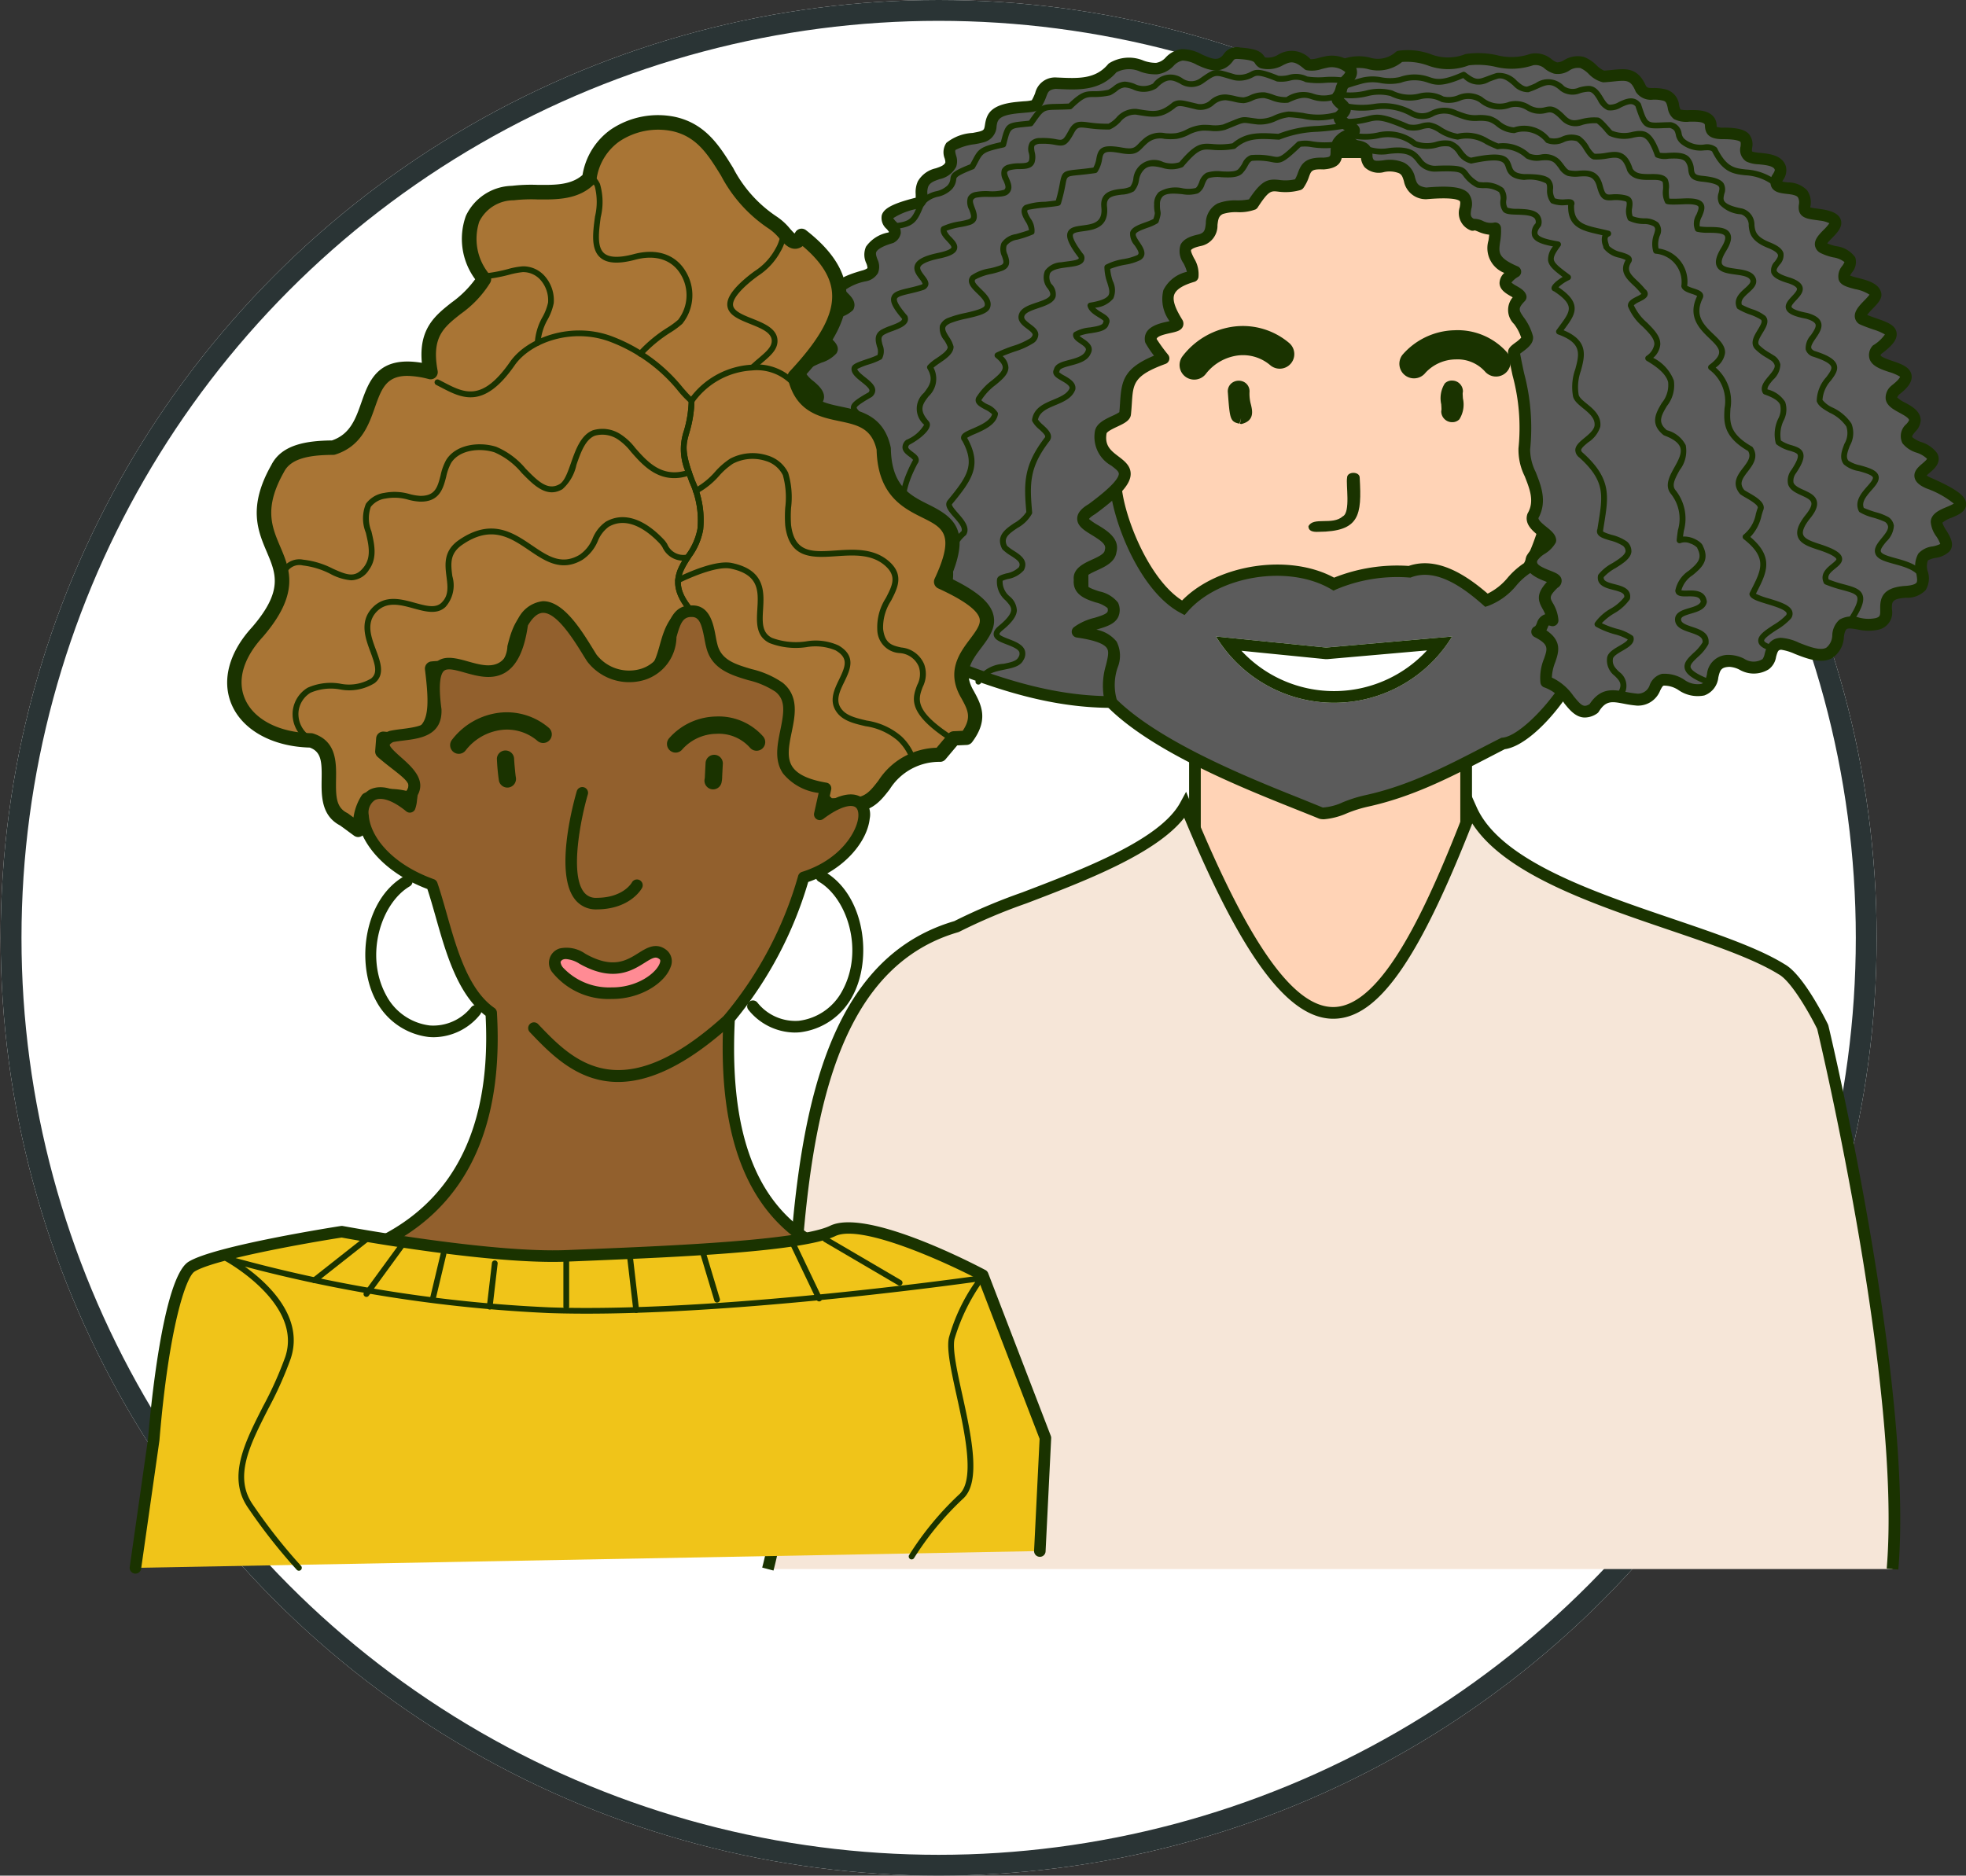<?xml version="1.0" encoding="UTF-8"?>
<svg xmlns="http://www.w3.org/2000/svg" id="Komponente_140_1" data-name="Komponente 140 – 1" width="188.635" height="180" viewBox="0 0 188.635 180">
  <rect x="0" y="0" width="188.635" height="180" fill="#333333" stroke="none"/>
  <g id="Ellipse_9798" data-name="Ellipse 9798" transform="translate(0.062)" fill="#fff" stroke="#2a3435" stroke-width="2">
    <circle cx="90" cy="90" r="90" stroke="none"></circle>
    <circle cx="90" cy="90" r="89" fill="none"></circle>
  </g>
  <g id="eltern_werden" data-name="eltern werden" transform="translate(12.437 4.545)">
    <g id="Stephan" transform="translate(60.695)">
      <g id="Gruppe_166970" data-name="Gruppe 166970" transform="translate(40.962 58.161)">
        <g id="Gruppe_166969" data-name="Gruppe 166969">
          <g id="Gruppe_166968" data-name="Gruppe 166968">
            <rect id="Rechteck_2912" data-name="Rechteck 2912" width="26.023" height="37.794" transform="translate(0.56 0.56)" fill="#ffd3b6"></rect>
            <path id="Pfad_95575" data-name="Pfad 95575" d="M2285.146,2317.167h-26.023a.56.56,0,0,1-.56-.56v-37.794a.56.56,0,0,1,.56-.56h26.023a.559.559,0,0,1,.56.56v37.794A.559.559,0,0,1,2285.146,2317.167Zm-25.463-1.12h24.9v-36.674h-24.9Z" transform="translate(-2258.564 -2278.253)" fill="#1a3300"></path>
          </g>
        </g>
      </g>
      <g id="Gruppe_166972" data-name="Gruppe 166972" transform="translate(0 71.445)">
        <g id="Gruppe_166971" data-name="Gruppe 166971">
          <path id="Pfad_95576" data-name="Pfad 95576" d="M2294.286,2377.589c1.5-17.993-6.7-52.02-6.7-52.02s-2.237-4.6-3.95-5.543c-7.044-4.379-26.12-7.159-29.766-15.318-9.15,23.729-15.682,28.346-27.439-.4-2.949,5.44-17.354,8.994-21.955,11.624-20.394,5.905-13.425,43.957-18.106,61.657" transform="translate(-2185.831 -2303.002)" fill="#f6e6d8"></path>
          <path id="Pfad_95577" data-name="Pfad 95577" d="M2186.488,2376.706l-1.083-.286c1.409-5.324,1.753-12.548,2.118-20.2.841-17.615,1.794-37.577,16.311-41.837a55.88,55.88,0,0,1,6.5-2.749c5.9-2.251,13.245-5.053,15.18-8.623l.564-1.039.447,1.094c5.457,13.343,9.8,19.562,13.668,19.562h.036c4.7-.047,9.053-9.708,12.694-19.151l.484-1.256.549,1.229c2.275,5.091,11.077,8.083,18.841,10.723,4.216,1.433,8.2,2.787,10.709,4.348,1.79.987,3.92,5.287,4.157,5.774l.041.114c.083.341,8.207,34.322,6.711,52.2l-1.115-.093c1.45-17.346-6.285-50.168-6.67-51.784-.627-1.276-2.432-4.55-3.689-5.243-2.427-1.508-6.35-2.841-10.5-4.253-7.437-2.529-15.8-5.372-18.907-10.227-5.2,13.25-9.081,18.7-13.289,18.742h-.048c-4.334,0-8.763-5.963-14.3-19.283-2.717,3.47-9.566,6.083-15.156,8.216a54.117,54.117,0,0,0-6.4,2.707l-.122.052c-13.809,4-14.743,23.567-15.567,40.833C2188.274,2363.986,2187.926,2371.268,2186.488,2376.706Z" transform="translate(-2185.405 -2301.976)" fill="#1a3300"></path>
        </g>
      </g>
      <g id="Gruppe_166975" data-name="Gruppe 166975" transform="translate(30.918 9.499)">
        <g id="Gruppe_166974" data-name="Gruppe 166974">
          <g id="Gruppe_166973" data-name="Gruppe 166973">
            <path id="Pfad_95578" data-name="Pfad 95578" d="M2264.556,2253.6c7.338,0,23.845-9.964,23.845-15.605v-38.767c0-3.8-3.9-6.883-8.712-6.883h-29.352c-4.811,0-8.712,3.081-8.712,6.883V2238C2241.626,2245.45,2257.83,2253.6,2264.556,2253.6Z" transform="translate(-2241.066 -2191.788)" fill="#ffd3b6"></path>
            <path id="Pfad_95579" data-name="Pfad 95579" d="M2264.116,2253.723c-7,0-23.49-8.455-23.49-16.165V2198.79c0-4.1,4.159-7.442,9.271-7.442h29.353c5.112,0,9.271,3.338,9.271,7.442v38.767c0,4.1-7.219,8.99-9.431,10.391C2273.555,2251.456,2267.677,2253.723,2264.116,2253.723Zm-14.219-61.255c-4.495,0-8.152,2.836-8.152,6.322v38.767c0,7.014,15.879,15.045,22.37,15.045,6.959,0,23.286-9.715,23.286-15.045V2198.79c0-3.486-3.657-6.322-8.151-6.322Z" transform="translate(-2240.626 -2191.348)" fill="#1a3300"></path>
          </g>
        </g>
      </g>
      <g id="Gruppe_166978" data-name="Gruppe 166978" transform="translate(29.931 41.159)">
        <g id="Gruppe_166977" data-name="Gruppe 166977">
          <g id="Gruppe_166976" data-name="Gruppe 166976">
            <path id="Pfad_95580" data-name="Pfad 95580" d="M2263.062,2280.665c-5.636-2.336-23.133-8.478-22.638-15.9-.494-3.943-.066-12.917-.431-15.879h3.337c.075,3.017,2.675,10.041,6.494,12.062,3.2-3.66,10.229-4.748,14.447-2.273a15.684,15.684,0,0,1,7.266-1.186c2.733-1.019,5.614,1.177,7.385,2.737,1.937-.66,2.552-2.332,4-3.153,1.265-2.009,2.646-7.209,2.446-8.187h2.8c-.2-.021.439,15.765,0,15.521.018,2.762-4.838,9.307-7.652,9.558-4.444,2.275-8.287,4.455-13.059,5.507C2265.789,2279.784,2264.075,2280.857,2263.062,2280.665Z" transform="translate(-2239.359 -2248.329)" fill="#5b5b5b"></path>
            <path id="Pfad_95581" data-name="Pfad 95581" d="M2262.826,2280.808a2,2,0,0,1-.366-.033l-.11-.033c-.552-.229-1.216-.493-1.966-.793-7.491-2.984-21.418-8.533-21.02-15.6a89.821,89.821,0,0,1-.262-9.023c0-2.812,0-5.469-.163-6.8l-.078-.628h4.517l.013.545c.072,2.852,2.5,9.25,5.828,11.368,3.41-3.489,10.259-4.532,14.581-2.191a16.367,16.367,0,0,1,7.158-1.124c2.811-.968,5.623.973,7.579,2.658a5.854,5.854,0,0,0,1.942-1.552,7.562,7.562,0,0,1,1.539-1.368c1.205-2.022,2.457-6.908,2.3-7.663l-.138-.672,3.542,0-.029.564.508.125c-.047.333.01,2.954.066,5.489.167,7.689.156,9.539-.048,10.1-.185,3.115-4.96,9.486-8.042,9.906q-.741.381-1.464.756c-3.785,1.959-7.36,3.81-11.639,4.753a12.336,12.336,0,0,0-2.022.633A6.892,6.892,0,0,1,2262.826,2280.808Zm-.109-1.126a5.408,5.408,0,0,0,1.943-.516,13.287,13.287,0,0,1,2.195-.683c4.117-.908,7.629-2.726,11.347-4.65q.769-.4,1.559-.8l.1-.049.109-.01c2.15-.191,7.161-6.036,7.141-9l-.006-.957.141.079c.067-1.682-.027-5.988-.093-9-.063-2.865-.095-4.318-.08-5.084h-1.641a24.3,24.3,0,0,1-2.533,7.925l-.075.119-.123.07a6.169,6.169,0,0,0-1.4,1.233,6.452,6.452,0,0,1-2.693,1.962l-.307.1-.243-.215c-1.771-1.562-4.4-3.529-6.819-2.632l-.112.042-.119-.008a15.039,15.039,0,0,0-6.992,1.133l-.267.126-.255-.15c-4.029-2.364-10.706-1.314-13.742,2.159l-.292.333-.391-.207c-3.854-2.039-6.425-8.59-6.757-12h-2.2c.113,1.5.112,3.846.112,6.313,0,3.211,0,6.851.259,8.936l.007.053,0,.053c-.419,6.285,13.584,11.864,20.313,14.545C2261.526,2279.2,2262.174,2279.458,2262.717,2279.682Z" transform="translate(-2238.861 -2247.889)" fill="#1a3300"></path>
          </g>
        </g>
      </g>
      <g id="Gruppe_166981" data-name="Gruppe 166981" transform="translate(43.538 56.537)">
        <g id="Gruppe_166980" data-name="Gruppe 166980">
          <g id="Gruppe_166979" data-name="Gruppe 166979">
            <path id="Pfad_95582" data-name="Pfad 95582" d="M2285.821,2275.353l-12.086,1.061-10.571-1.061A13.269,13.269,0,0,0,2285.821,2275.353Z" transform="translate(-2263.164 -2275.353)" fill="#fff"></path>
            <path id="Pfad_95583" data-name="Pfad 95583" d="M2283.412,2276.688a12.136,12.136,0,0,1-17.805.035l8.016.8a1.018,1.018,0,0,0,.112.006c.032,0,.065,0,.1,0l9.579-.841m2.409-1.335-12.086,1.061-10.571-1.061a13.269,13.269,0,0,0,22.657,0Z" transform="translate(-2263.164 -2275.353)" fill="#1a3300"></path>
          </g>
        </g>
      </g>
      <g id="Gruppe_166982" data-name="Gruppe 166982" transform="translate(52.409 40.831)">
        <path id="Pfad_95584" data-name="Pfad 95584" d="M2279.956,2252.964c-.51.025-.945-.066-.949-.529.464-.953,2.3-.064,3.3-.958.761-.377.286-3.061.411-3.705-.013-.623,1.222-.626,1.209,0C2284.134,2251.384,2283.933,2252.937,2279.956,2252.964Z" transform="translate(-2279.007 -2247.302)" fill="#1a3300"></path>
      </g>
      <g id="Gruppe_166983" data-name="Gruppe 166983" transform="translate(44.674 31.989)">
        <path id="Pfad_95585" data-name="Pfad 95585" d="M2266.726,2235.941c-.439-.1-.529-.306-.666-2.583l1.118-.068a14.307,14.307,0,0,0,.183,1.885.531.531,0,0,0-.436-.336l-.066.541.494.289Z" transform="translate(-2265.575 -2232.295)" fill="#1a3300"></path>
        <path id="Pfad_95586" data-name="Pfad 95586" d="M2266.5,2235.672l-.137-.027.107-.549-.152.541c-.907-.174-.93-.486-1.112-2.916l-.009-.108a1,1,0,0,1,.44-.919,1.105,1.105,0,0,1,1.1-.065,1,1,0,0,1,.543.861l0,.036,0,.036a3.9,3.9,0,0,0,.14,1.264c.128.548.343,1.465-.785,1.807Z" transform="translate(-2265.195 -2231.513)" fill="#1a3300"></path>
      </g>
      <path id="Pfad_95587" data-name="Pfad 95587" d="M2302.813,2235.484h-.044a1.044,1.044,0,0,1-1.027-1.042l.022-.156c.008-.061-.01-.327-.022-.521a2.662,2.662,0,0,1,.342-2,.934.934,0,0,1,.733-.273h0a1.011,1.011,0,0,1,.7.3,1.035,1.035,0,0,1,.306.738l-.022.156c-.008.061.01.327.022.521a2.666,2.666,0,0,1-.341,2A.935.935,0,0,1,2302.813,2235.484Z" transform="translate(-2236.589 -2199.513)" fill="#1a3300"></path>
      <path id="Pfad_95588" data-name="Pfad 95588" d="M2295.987,2227.482a1.4,1.4,0,0,1-1.1-2.259,6.81,6.81,0,0,1,5-2.358,6.322,6.322,0,0,1,5.019,2.107,1.4,1.4,0,0,1-2.084,1.871,3.537,3.537,0,0,0-2.835-1.18,4.012,4.012,0,0,0-2.889,1.279A1.4,1.4,0,0,1,2295.987,2227.482Z" transform="translate(-2233.456 -2195.717)" fill="#1a3300"></path>
      <path id="Pfad_95589" data-name="Pfad 95589" d="M2258.328,2227.284a1.4,1.4,0,0,1-1.112-2.25,7.391,7.391,0,0,1,5.015-2.852,6.876,6.876,0,0,1,5.2,1.577,1.4,1.4,0,0,1-1.789,2.154,4.031,4.031,0,0,0-3.092-.949,4.639,4.639,0,0,0-3.1,1.769A1.4,1.4,0,0,1,2258.328,2227.284Z" transform="translate(-2216.882 -2195.399)" fill="#1a3300"></path>
      <g id="Gruppe_166984" data-name="Gruppe 166984" transform="translate(54.658 0.225)">
        <path id="Pfad_95590" data-name="Pfad 95590" d="M2284.068,2184.17a5.692,5.692,0,0,0,1.477.262c1.875.13.921,1.007,1.509,1.709.614.725,1.954-.164,3.119.432,1.2.618.236,2.159,2.336,2.44,6.587-.571,2.179,1.935,4.487,3.024.495-.179,1.191.585,2.156.33.115,1.8-1.144,2.847,1.933,4.167-2.323,1.489.3,1.728.512,2.422-1.58,1.648.141,1.924.629,3.885.043.567-1.3,1.137-1.278,1.423.571,3.2,1.45,5.59,1,9.276-.232,1.891,2.132,4.138.824,6.431-.3,1,1.619,1.667,1.672,2.341-.324.678-1.431,1.018-1.76,1.7-.642,1.727,3.173,1.727,2.083,2.425-1.789,1.764-.247,1.764-.109,3.555-1.192-.361-.724.724-1.478,1.088,2.852,1.466.575,2.577.875,4.814,2.309.6,2.588,3.874,4.56,2.534,1.169-1.869,2.377-.973,4.191-.842,1.889-.1,1.427-1.712,2.454-1.917,1.417-.164,2.294,1.335,3.784.964,1.555-.5.314-2.685,2.564-2.771,1.17-.025,2.02,1.234,3.492.318.66-.41.245-1.906,1.474-1.957,1.328-.054,5,2.861,5.473-.753.295-2.35,2.044-.675,3.759-1.163,1.99-.577-.66-2.852,2.732-3.072,2.963-.191.862-2.19,1.67-3.349.349-.5,1.684-.413,2.1-.9.489-.581-.834-1.695-.808-2.44.045-1.334,5.557-.983-.746-3.743-2.264-.992.927-1.523.305-2.622-.4-.707-1.986-.9-2.353-1.5-.473-.775.729-1.313.714-1.91-.032-1.328-3.374-1.393-1.865-2.919,3.422-2.632-3.135-1.794-1.8-3.833,2.853-2.074.666-2.054-1.386-2.968-.739-.576,1.405-1.81,1.281-2.391-.221-1.035-2.838-.966-3.007-1.566s.771-1.106.549-1.728c-.431-.751-1.677-.685-2.522-1.128-1.468-.768,3.417-2.6-.286-3.187-1.19-.179-1.637-.121-1.54-.89.322-2.258-2.3-1.308-2.685-2.035-.26-.5.549-.944.353-1.581-.354-1.091-2.4-.754-2.974-1.091-1-.592,1.1-2.253-2.419-2.223-1.735.012-1.084-.7-1.371-1.148-.591-.914-2.534-.284-3.123-.684-.559-.38-.158-1.564-1.2-1.842-1.131-.311-1.73.17-2.285-.6-.762-1.788-1.716-1.3-3.575-1.191-.728-.121-1.31-1.12-2.066-1.346-1.04-.31-1.774.736-2.534.533s-1.076-1.04-2.311-.806c-2.085.874-4.037-.4-6.2.011-2.183,1.108-4.365-.76-6.471-.311-1.836,1.654-3.349-.041-5.269.781" transform="translate(-2283.483 -2175.226)" fill="#5b5b5b"></path>
        <path id="Pfad_95591" data-name="Pfad 95591" d="M2307.294,2238.872c-.872,0-1.483-.757-1.966-1.357a3.8,3.8,0,0,0-1.876-1.517.559.559,0,0,1-.414-.467,4.808,4.808,0,0,1,.345-2.307c.343-.995.471-1.367-.921-2.083a.56.56,0,0,1,.013-1c.1-.047.141-.135.228-.353a1.209,1.209,0,0,1,.793-.826,3.951,3.951,0,0,0-.26-.529c-.424-.763-.642-1.406.421-2.566l-.125-.049c-.777-.3-2.393-.935-1.835-2.436a3.021,3.021,0,0,1,1.083-1.115,4.253,4.253,0,0,0,.556-.442c-.112-.105-.307-.262-.449-.377-.59-.478-1.4-1.133-1.113-2.076a.516.516,0,0,1,.05-.115c.652-1.144.192-2.3-.293-3.531a5.692,5.692,0,0,1-.6-2.691,19.243,19.243,0,0,0-.567-6.985c-.145-.682-.295-1.382-.427-2.125a.507.507,0,0,1-.008-.061c-.028-.424.313-.677.707-.97a3.341,3.341,0,0,0,.554-.474,4.328,4.328,0,0,0-.682-1.306,1.885,1.885,0,0,1-.132-2.566l-.193-.111c-.445-.257-1.057-.609-1.071-1.261a1.351,1.351,0,0,1,.459-.97,2.558,2.558,0,0,1-1.518-3.117c.026-.18.053-.364.069-.553a3.437,3.437,0,0,1-1.029-.277c-.131-.052-.336-.151-.393-.128a.5.5,0,0,1-.4-.026,1.787,1.787,0,0,1-1.006-2.21c.039-.246.078-.5.008-.575-.119-.129-.672-.406-3.2-.187a.573.573,0,0,1-.123,0,2.133,2.133,0,0,1-2.044-1.741c-.124-.41-.2-.614-.472-.756a2.493,2.493,0,0,0-1.412-.113,1.959,1.959,0,0,1-1.878-.456,1.734,1.734,0,0,1-.369-1.09,1.08,1.08,0,0,0-.034-.26s-.112-.12-.718-.162a5.565,5.565,0,0,1-1.487-.256.541.541,0,0,1-.535-.562.584.584,0,0,1,.585-.562.914.914,0,0,1,.3.059,4.536,4.536,0,0,0,1.216.2c1.418.1,1.742.66,1.792,1.471a.7.7,0,0,0,.108.438c.114.135.418.114.907.063a3.491,3.491,0,0,1,2.037.229,2.082,2.082,0,0,1,1.033,1.43c.159.528.248.824,1.063.946,2.332-.2,3.509-.039,4.053.545a1.677,1.677,0,0,1,.279,1.512c-.083.528-.1.745.23.945a2.059,2.059,0,0,1,.879.2,1.632,1.632,0,0,0,1.043.17.559.559,0,0,1,.7.505,6.284,6.284,0,0,1-.089,1.355c-.146,1.009-.219,1.517,1.684,2.334a.559.559,0,0,1,.081.985,2.225,2.225,0,0,0-.678.57,2.87,2.87,0,0,0,.495.328c.394.227.8.462.93.891a.561.561,0,0,1-.132.548c-.694.724-.594.87-.11,1.573a5.221,5.221,0,0,1,.879,1.79.571.571,0,0,1,.014.093c.048.64-.544,1.08-1.021,1.433-.066.05-.153.114-.221.168.119.644.25,1.255.377,1.854a20.409,20.409,0,0,1,.583,7.355,4.9,4.9,0,0,0,.531,2.142c.527,1.332,1.124,2.837.268,4.42-.01.225.428.58.753.843.467.377.907.735.947,1.254a.556.556,0,0,1-.052.285,3.021,3.021,0,0,1-1.057,1.063,2.3,2.3,0,0,0-.7.641c-.1.276.044.5,1.213.955.574.224,1.07.418,1.12.924a.787.787,0,0,1-.4.738c-.807.8-.728.945-.447,1.451a3.693,3.693,0,0,1,.539,1.625.56.56,0,0,1-.72.58,1.046,1.046,0,0,0-.223-.047c-.022.043-.048.11-.068.158a2.858,2.858,0,0,1-.14.313c1.538,1.045,1.169,2.117.839,3.074a4.392,4.392,0,0,0-.317,1.455,5.26,5.26,0,0,1,2.075,1.769c.756.938.984,1.126,1.547.776,1.073-1.625,2.3-1.394,3.484-1.168a10.223,10.223,0,0,0,1.119.169,1.184,1.184,0,0,0,1.168-.841,1.707,1.707,0,0,1,1.171-1.063,3.445,3.445,0,0,1,2.133.56,2.162,2.162,0,0,0,1.625.41c.326-.1.415-.337.561-.925a2.029,2.029,0,0,1,2.116-1.862,3.368,3.368,0,0,1,1.448.365,1.635,1.635,0,0,0,1.77.036,1.386,1.386,0,0,0,.207-.527c.147-.549.394-1.467,1.541-1.514a4.691,4.691,0,0,1,1.771.482c.906.354,2.032.8,2.609.456a1.572,1.572,0,0,0,.561-1.2,2.072,2.072,0,0,1,.708-1.493,2.363,2.363,0,0,1,1.889-.177,3.537,3.537,0,0,0,1.564.042c.435-.126.448-.257.437-.855-.019-1.005.149-2.09,2.413-2.236.782-.05,1-.229,1.06-.3.121-.155.054-.535-.012-.9a2.426,2.426,0,0,1,.2-1.906,2.164,2.164,0,0,1,1.377-.685,2.917,2.917,0,0,0,.724-.233,3.158,3.158,0,0,0-.367-.713,2.7,2.7,0,0,1-.546-1.407c.027-.8.873-1.154,1.553-1.44a5.291,5.291,0,0,0,.663-.314,8.842,8.842,0,0,0-2.627-1.457c-.491-.215-1.066-.535-1.149-1.1s.377-.966.747-1.28c.151-.128.431-.366.455-.47a2.6,2.6,0,0,0-1-.583,2.75,2.75,0,0,1-1.353-.9,1.516,1.516,0,0,1,.375-1.846,1.718,1.718,0,0,0,.259-.362c-.008-.224-.518-.5-.928-.726-.6-.327-1.222-.665-1.319-1.32a1.486,1.486,0,0,1,.54-1.261.633.633,0,0,1,.058-.051c.747-.574.782-.821.782-.823a4.334,4.334,0,0,0-1.075-.457c-.793-.271-1.613-.552-1.85-1.242a1.31,1.31,0,0,1,.213-1.173.558.558,0,0,1,.139-.147,3.65,3.65,0,0,0,1.121-1.036,5.187,5.187,0,0,0-1.139-.483c-.388-.135-.828-.289-1.266-.484a.519.519,0,0,1-.117-.069.916.916,0,0,1-.369-.671c-.039-.573.453-1.079.928-1.568a5.546,5.546,0,0,0,.485-.543,3.749,3.749,0,0,0-1.375-.53c-.768-.2-1.43-.366-1.59-.933a1.533,1.533,0,0,1,.352-1.3,1.786,1.786,0,0,0,.208-.365,2.248,2.248,0,0,0-1.081-.451,5.262,5.262,0,0,1-1.174-.4.99.99,0,0,1-.573-.728c-.091-.575.38-1.054.835-1.518a4.142,4.142,0,0,0,.545-.628,2.7,2.7,0,0,0-.92-.255c-.149-.023-.29-.042-.418-.06-.818-.11-1.745-.236-1.591-1.455a1.04,1.04,0,0,0-.085-.716c-.176-.229-.663-.286-1.094-.334-.55-.064-1.175-.135-1.446-.655a1.265,1.265,0,0,1,.159-1.268c.112-.2.179-.324.154-.406-.118-.365-.932-.448-1.526-.507a3.043,3.043,0,0,1-1.2-.268,1.328,1.328,0,0,1-.555-1.448c.019-.187.038-.38-.016-.44-.041-.045-.326-.249-1.558-.256-1.274.023-1.8-.359-1.842-1.266a.974.974,0,0,0-.014-.156c-.178-.272-.887-.263-1.458-.26a2.626,2.626,0,0,1-1.5-.247,1.639,1.639,0,0,1-.6-1.087c-.113-.479-.176-.608-.435-.677a3.4,3.4,0,0,0-.962-.1,1.731,1.731,0,0,1-1.633-.706.558.558,0,0,1-.061-.109c-.467-1.1-.849-1.058-2.109-.929-.281.029-.586.06-.921.078a.524.524,0,0,1-.124-.007,2.837,2.837,0,0,1-1.342-.8,2.607,2.607,0,0,0-.792-.559,1.451,1.451,0,0,0-1.073.245,2.011,2.011,0,0,1-1.445.292,2.687,2.687,0,0,1-.889-.467,1.291,1.291,0,0,0-1.12-.339,6.541,6.541,0,0,1-3.677.136,7.562,7.562,0,0,0-2.5-.128,5.56,5.56,0,0,1-4-.013,6.048,6.048,0,0,0-2.4-.313,3.648,3.648,0,0,1-3.288.682,3.5,3.5,0,0,0-2.012.091.56.56,0,0,1-.442-1.029,4.48,4.48,0,0,1,2.621-.169,2.578,2.578,0,0,0,2.494-.515.563.563,0,0,1,.258-.132,6.549,6.549,0,0,1,3.049.3,4.5,4.5,0,0,0,3.287.059.551.551,0,0,1,.15-.051,8.332,8.332,0,0,1,2.962.11,5.532,5.532,0,0,0,3.125-.087.543.543,0,0,1,.112-.033,2.378,2.378,0,0,1,2.031.517,1.785,1.785,0,0,0,.528.3,1.37,1.37,0,0,0,.664-.217,2.49,2.49,0,0,1,1.886-.312,3.373,3.373,0,0,1,1.215.794,2.464,2.464,0,0,0,.735.525c.286-.018.551-.045.795-.07,1.308-.132,2.436-.247,3.225,1.542.149.189.26.2.7.2a4.463,4.463,0,0,1,1.249.144,1.735,1.735,0,0,1,1.232,1.5,1.387,1.387,0,0,0,.138.417,3.259,3.259,0,0,0,.86.054c.84-.007,1.9-.019,2.418.79a1.328,1.328,0,0,1,.183.7c0,.035,0,.083.007.117a1.889,1.889,0,0,0,.707.077c1.264.007,1.993.181,2.394.622a1.565,1.565,0,0,1,.3,1.309,1.276,1.276,0,0,0-.008.359,3.226,3.226,0,0,0,.759.129c.9.09,2.136.215,2.482,1.283a1.57,1.57,0,0,1-.25,1.3c-.029.051-.066.117-.094.172a4.588,4.588,0,0,0,.537.082,2.532,2.532,0,0,1,1.852.763,2,2,0,0,1,.31,1.551c-.006.036-.007.065-.008.086a5.215,5.215,0,0,0,.639.109c.134.018.279.038.438.061.745.118,1.625.338,1.848,1.011s-.344,1.255-.844,1.764a5.856,5.856,0,0,0-.459.505,4.952,4.952,0,0,0,.847.269,2.63,2.63,0,0,1,1.819,1.039.6.6,0,0,1,.042.09,1.524,1.524,0,0,1-.332,1.395,2.769,2.769,0,0,0-.181.3,6.623,6.623,0,0,0,.765.226c.9.231,2.028.518,2.226,1.448.115.537-.335,1-.811,1.49a6.129,6.129,0,0,0-.543.611c.314.129.628.237.932.344.958.333,1.784.622,1.894,1.366.089.6-.344,1.2-1.493,2.049a.3.3,0,0,0-.043.123c.071.171.8.421,1.152.541.832.284,1.691.579,1.819,1.351.121.734-.556,1.373-1.174,1.852-.189.2-.2.294-.2.295a2.833,2.833,0,0,0,.745.491c.663.361,1.489.811,1.51,1.7a1.662,1.662,0,0,1-.516,1.084c-.323.39-.334.459-.281.546a2.7,2.7,0,0,0,.838.456,3,3,0,0,1,1.525,1.057c.493.873-.28,1.529-.695,1.881-.094.08-.222.188-.3.272a2.342,2.342,0,0,0,.429.231c2.8,1.226,3.36,1.875,3.356,2.525-.005.715-.749,1.027-1.406,1.3a2.793,2.793,0,0,0-.875.476,3.059,3.059,0,0,0,.389.753c.352.573.833,1.359.294,2a2.4,2.4,0,0,1-1.348.624,2.343,2.343,0,0,0-.719.239,1.593,1.593,0,0,0-.012,1.066,2.156,2.156,0,0,1-.209,1.789,2.431,2.431,0,0,1-1.869.73c-1.384.089-1.379.4-1.366,1.1a1.682,1.682,0,0,1-1.246,1.954,4.564,4.564,0,0,1-2.065-.015c-.425-.073-.865-.15-1.031-.026-.071.051-.2.217-.264.736a2.579,2.579,0,0,1-1.1,2.026c-1.046.617-2.454.066-3.587-.377a5.008,5.008,0,0,0-1.317-.406c-.267.011-.339.071-.505.686a1.821,1.821,0,0,1-.7,1.187,2.718,2.718,0,0,1-2.8.044,2.372,2.372,0,0,0-.977-.277c-.819.031-.9.339-1.063,1.013a2.053,2.053,0,0,1-1.342,1.731,3.223,3.223,0,0,1-2.457-.5,2.494,2.494,0,0,0-1.433-.443c-.1.021-.167.121-.35.475a2.278,2.278,0,0,1-2.14,1.445.4.4,0,0,1-.069,0,10.845,10.845,0,0,1-1.282-.187c-1.14-.216-1.711-.325-2.395.768a.548.548,0,0,1-.16.167A2.094,2.094,0,0,1,2307.294,2238.872Zm-3.526-8.827Z" transform="translate(-2283.024 -2174.785)" fill="#1a3300"></path>
      </g>
      <path id="Pfad_95592" data-name="Pfad 95592" d="M2311.469,2243.484a.276.276,0,0,1-.16-.051.279.279,0,0,1-.068-.39c.677-.966.344-1.3-.16-1.807a1.875,1.875,0,0,1-.744-1.689c.039-.534.622-.872,1.184-1.2.33-.192.731-.425.8-.609a4.786,4.786,0,0,0-1.232-.495,7.953,7.953,0,0,1-1.813-.731.282.282,0,0,1-.13-.175.279.279,0,0,1,.034-.215,4.677,4.677,0,0,1,1.512-1.346,4.324,4.324,0,0,0,1.3-1.111c.03-.347-.255-.482-1.065-.688-.686-.175-1.625-.414-1.457-1.37a.278.278,0,0,1,.039-.1,4.293,4.293,0,0,1,1.342-1.093c.569-.356,1.214-.76,1.262-1.141a.665.665,0,0,0-.241-.515,4.147,4.147,0,0,0-1.257-.524c-.585-.178-1.046-.319-1.2-.658a.55.55,0,0,1,0-.434c.037-.25.075-.491.112-.723.4-2.522.62-3.912-1.829-6.128a.935.935,0,0,1-.406-.711c0-.461.428-.817.885-1.192.412-.339.878-.724.959-1.147.094-.723-.521-1.224-1.115-1.707-.472-.385-.919-.749-.965-1.235a5.049,5.049,0,0,1,.232-2.491c.39-1.458.671-2.512-1.654-3.35a.281.281,0,0,1-.132-.427l.286-.39c.558-.754.961-1.3.867-1.82-.08-.444-.526-.92-1.4-1.494a.324.324,0,0,1-.242-.249c-.069-.346.583-.839,1.065-1.132-.849-.636-1.321-1.043-1.4-1.588a1.955,1.955,0,0,1,.472-1.34c-.9-.178-1.773-.4-2-1.011a1.256,1.256,0,0,1,.333-1.206.566.566,0,0,0-.08-.457c-.258-.328-1.052-.353-1.689-.373s-1.114-.035-1.348-.3a1.492,1.492,0,0,1-.256-1.093,1.1,1.1,0,0,0-.148-.781,2.55,2.55,0,0,0-1.508-.37,4.2,4.2,0,0,1-.576-.054.278.278,0,0,1-.08-.031,3.531,3.531,0,0,1-1.242-1.074c-.269-.361-.377-.512-2.565-.433h-.012a2.1,2.1,0,0,1-1.913-.931c-.411-.509-.8-.988-2.606-.771a4.311,4.311,0,0,1-3.583-.978,3.028,3.028,0,0,0-.6-.394.279.279,0,1,1,.213-.517,3.388,3.388,0,0,1,.729.464,3.782,3.782,0,0,0,3.177.868c2.114-.255,2.643.4,3.109.974a1.559,1.559,0,0,0,1.47.724h.01c2.355-.084,2.6.091,3.025.659a2.965,2.965,0,0,0,1.03.9c.109.018.274.026.448.036a2.882,2.882,0,0,1,1.882.54,1.525,1.525,0,0,1,.3,1.184,1.094,1.094,0,0,0,.115.706,2.968,2.968,0,0,0,.948.109c.793.025,1.692.053,2.111.586a1.142,1.142,0,0,1,.177.979.276.276,0,0,1-.056.119c-.172.215-.363.514-.287.719.139.378,1.135.57,1.862.708l.148.029a.279.279,0,0,1,.17.444c-.482.641-.663,1.013-.625,1.283.056.386.611.8,1.531,1.481a.28.28,0,0,1-.059.484,3.931,3.931,0,0,0-1.026.694c.947.64,1.42,1.195,1.527,1.784.138.758-.351,1.418-.968,2.253l-.067.091c2.427,1.011,2.037,2.472,1.658,3.887a4.6,4.6,0,0,0-.222,2.254c.031.292.389.584.768.893.646.526,1.451,1.18,1.314,2.229a2.8,2.8,0,0,1-1.155,1.491c-.32.264-.683.563-.681.758,0,.1.114.212.209.288,2.686,2.432,2.42,4.107,2.018,6.643-.038.241-.078.492-.117.753a.269.269,0,0,1-.022.076c.048.121.544.272.841.362a4.34,4.34,0,0,1,1.475.652,1.212,1.212,0,0,1,.416.994c-.083.643-.814,1.1-1.521,1.545a4.44,4.44,0,0,0-1.134.87c-.032.34.251.472,1.052.676.688.175,1.63.416,1.473,1.374a.262.262,0,0,1-.038.1,4.6,4.6,0,0,1-1.5,1.333,5.308,5.308,0,0,0-1.17.933,8.4,8.4,0,0,0,1.421.532,4.6,4.6,0,0,1,1.52.664.274.274,0,0,1,.1.155c.147.6-.5.973-1.065,1.3-.4.231-.89.518-.909.78-.085.561.224.87.583,1.23a1.641,1.641,0,0,1,.223,2.523A.278.278,0,0,1,2311.469,2243.484Z" transform="translate(-2229.276 -2180.914)" fill="#1a3300"></path>
      <path id="Pfad_95593" data-name="Pfad 95593" d="M2320.4,2241.989a.284.284,0,0,1-.1-.019c-1.541-.582-2.249-1.076-2.366-1.654s.353-1.01.848-1.482a4.328,4.328,0,0,0,.871-1.015c.037-.481-.364-.67-1.2-.949-.635-.212-1.353-.453-1.438-1.119-.1-.79.7-1.027,1.343-1.217.495-.146,1.005-.3,1.119-.625-.089-.452-.455-.517-1.265-.5-.489.011-1.106.029-1.177-.514a.265.265,0,0,1,0-.061,2.965,2.965,0,0,1,1.31-1.9c.845-.712,1.3-1.162.821-2.1a.264.264,0,0,1-.028-.088,1.621,1.621,0,0,0-.673-.414,1.236,1.236,0,0,0-.9-.051.28.28,0,0,1-.4-.278c.029-.329.074-.645.118-.952a3.816,3.816,0,0,0-.672-3.48c-.641-.787-.122-1.724.338-2.551.373-.671.758-1.365.549-1.928-.159-.43-.671-.808-1.522-1.124a.3.3,0,0,1-.079-.044c-1.345-1.084-.713-2.147-.154-3.085a2.686,2.686,0,0,0,.6-2c-.174-.668-.845-1.335-2.052-2.037a.28.28,0,0,1-.035-.46,1.685,1.685,0,0,0,.766-1.113c.031-.554-.526-1.113-1.116-1.705a5.044,5.044,0,0,1-1.415-1.946c-.064-.484.42-.729.847-.944a3.137,3.137,0,0,0,.453-.258l-.02-.015a.283.283,0,0,1-.059-.058,6.361,6.361,0,0,0-.714-.76c-.644-.613-1.37-1.306-.73-2.412a3.984,3.984,0,0,0-.586-.217,2.514,2.514,0,0,1-1.516-.893.284.284,0,0,1-.032-.1,1.1,1.1,0,0,0-.046-.17,1.542,1.542,0,0,1-.05-1l-.319-.072c-1.628-.365-3.036-.681-2.969-2.824-.074,0-.162,0-.236.007a2.88,2.88,0,0,1-1.347-.171.282.282,0,0,1-.1-.086,1.937,1.937,0,0,1-.336-1.268c0-.29,0-.459-.122-.574a3.585,3.585,0,0,0-2.074-.318c-1.4-.1-1.608-.737-1.763-1.2-.172-.516-.333-1-3.271-.378a.3.3,0,0,1-.091,0,2.027,2.027,0,0,1-1.286-.935,1.754,1.754,0,0,0-.795-.694,2.488,2.488,0,0,0-1.1.079,3.572,3.572,0,0,1-2.314-.092,3.869,3.869,0,0,0-3.346-.78,6.3,6.3,0,0,1-2.926-.079.28.28,0,0,1,.138-.542,5.76,5.76,0,0,0,2.7.069,4.312,4.312,0,0,1,3.7.838,3.028,3.028,0,0,0,1.938.039,2.929,2.929,0,0,1,1.355-.075,2.17,2.17,0,0,1,1.1.888c.27.339.526.66.87.721,3.144-.663,3.574-.13,3.87.76.14.418.249.749,1.248.82,1.353-.014,2.094.125,2.452.479a1.246,1.246,0,0,1,.288.974,1.463,1.463,0,0,0,.186.875,2.627,2.627,0,0,0,1.017.089c.384-.018.664-.028.8.2a.4.4,0,0,1,.015.381c-.05,1.672.926,1.891,2.531,2.251.262.059.536.12.817.191a.28.28,0,0,1,.038.53c-.2.083-.219.248-.072.732.022.076.042.144.054.2a2.42,2.42,0,0,0,1.171.591c.478.152.856.271.975.553a.458.458,0,0,1-.02.389c-.476.758-.147,1.124.579,1.815a6.95,6.95,0,0,1,.751.8.545.545,0,0,1,.247.475c-.028.339-.4.526-.792.724a2.194,2.194,0,0,0-.546.337,4.872,4.872,0,0,0,1.258,1.658c.681.682,1.323,1.328,1.279,2.131a1.914,1.914,0,0,1-.677,1.258,4.048,4.048,0,0,1,1.981,2.18,3.179,3.179,0,0,1-.659,2.432c-.6,1-.891,1.6-.01,2.334a2.8,2.8,0,0,1,1.809,1.437,3,3,0,0,1-.585,2.395c-.495.891-.768,1.465-.393,1.926a4.365,4.365,0,0,1,.792,3.913c-.025.175-.05.351-.073.531a2.407,2.407,0,0,1,1.254.3c.22.117.585.352.666.644.674,1.359-.2,2.1-.975,2.75a2.574,2.574,0,0,0-1.107,1.465,2.541,2.541,0,0,0,.6.022c.633-.018,1.693-.044,1.843,1.032a.268.268,0,0,1,0,.1c-.152.682-.878.9-1.52,1.086-.728.215-.98.339-.946.609.041.318.536.483,1.06.659.76.254,1.7.569,1.572,1.6a.255.255,0,0,1-.027.089,4.6,4.6,0,0,1-1.008,1.214c-.38.362-.739.7-.686.966.049.238.437.645,2.015,1.242a.28.28,0,0,1-.1.542Z" transform="translate(-2229.422 -2180.721)" fill="#1a3300"></path>
      <path id="Pfad_95594" data-name="Pfad 95594" d="M2325.9,2237.422a.26.26,0,0,1-.075-.01c-.842-.235-1.245-.518-1.307-.917-.091-.586.625-1.057,1.455-1.6a5.528,5.528,0,0,0,1.213-.944c.073-.112.052-.172.043-.2-.12-.335-1.166-.652-1.857-.861-.987-.3-1.551-.486-1.688-.866a.282.282,0,0,1,.013-.221l.167-.33c.959-1.887,1.537-3.025-.742-4.813a.28.28,0,0,1,.019-.454,3.309,3.309,0,0,0,1.143-1.979c.061-.21.116-.4.177-.554.107-.272-.779-.78-1.157-1a4.879,4.879,0,0,1-.5-.31.294.294,0,0,1-.043-.042c-.852-1.01-.212-1.843.3-2.512.491-.639.783-1.067.483-1.6-2.426-1.407-2.344-2.784-2.265-4.115a3.759,3.759,0,0,0-1.478-3.712.28.28,0,0,1,.016-.438c.6-.445.921-.844.943-1.185.028-.441-.421-.873-.941-1.373-.9-.869-2.141-2.057-1.168-4.056a2.583,2.583,0,0,0-.513-.21c-.443-.15-.944-.319-1.008-.744a2.717,2.717,0,0,0-2.482-3.111.28.28,0,0,1-.21-.2,2.745,2.745,0,0,1,.08-1.695c.122-.393.155-.537-.022-.719a1.9,1.9,0,0,0-1-.232,3.377,3.377,0,0,1-1.4-.32A.273.273,0,0,1,2312,2196a1.965,1.965,0,0,1-.135-1.225c.06-.485.028-.507-.173-.557a3.536,3.536,0,0,0-1.191-.08c-.767.05-1.136-.055-1.466-1.307-.283-1.054-.872-1.02-1.7-.971a3.277,3.277,0,0,1-1.113-.061,1.676,1.676,0,0,1-.821-.715c-.1-.133-.212-.281-.347-.435-.357-.4-.835-.371-1.39-.33a2.3,2.3,0,0,1-1.413-.2.357.357,0,0,1-.048-.038,3.254,3.254,0,0,0-2.685-.834.324.324,0,0,1-.1-.018,11.046,11.046,0,0,1-1.046-.475,3.368,3.368,0,0,0-2.642-.441.274.274,0,0,1-.084.005,4.554,4.554,0,0,1-1.82-.7,2.737,2.737,0,0,0-.89-.4,2.113,2.113,0,0,0-.65.1,2.853,2.853,0,0,1-1.468.066c-2.473-1.064-2.853-.971-3.687-.766a8.85,8.85,0,0,1-2.512.276.28.28,0,0,1,0-.56c.07,0,.122,0,.18,0a8.022,8.022,0,0,0,2.195-.262c.969-.238,1.5-.3,4,.78a2.286,2.286,0,0,0,1.155-.079,2.584,2.584,0,0,1,.825-.113,2.912,2.912,0,0,1,1.13.469,4.191,4.191,0,0,0,1.55.626,3.9,3.9,0,0,1,2.969.5c.292.146.592.3.946.434a3.714,3.714,0,0,1,3,.967,1.942,1.942,0,0,0,1.057.1,2.008,2.008,0,0,1,1.85.519c.146.166.267.324.375.467.2.269.349.462.532.516a2.814,2.814,0,0,0,.922.039c.833-.048,1.869-.109,2.269,1.385.248.937.36.931.887.893a4.071,4.071,0,0,1,1.365.1c.715.177.642.774.594,1.168a1.6,1.6,0,0,0,.041.823,3.347,3.347,0,0,0,1.092.207,2.1,2.1,0,0,1,1.352.4,1.132,1.132,0,0,1,.156,1.275,2.26,2.26,0,0,0-.115,1.219,3.2,3.2,0,0,1,2.749,3.584,3.643,3.643,0,0,0,.63.248c.385.129.748.252.87.535a.494.494,0,0,1-.012.411c-.828,1.661.118,2.569,1.031,3.447.6.572,1.158,1.112,1.113,1.813a2.065,2.065,0,0,1-.9,1.389,4.268,4.268,0,0,1,1.419,3.943c-.076,1.279-.142,2.385,2.047,3.632a.284.284,0,0,1,.1.094c.581.919-.007,1.683-.479,2.3-.555.721-.847,1.164-.338,1.785.1.07.246.155.416.251.71.409,1.685.968,1.4,1.689-.055.141-.105.314-.161.5a4.248,4.248,0,0,1-1.077,2.062c2.308,1.958,1.559,3.433.619,5.282l-.085.168a6.907,6.907,0,0,0,1.256.458c.987.3,2.006.608,2.222,1.208a.771.771,0,0,1-.115.711,5.785,5.785,0,0,1-1.361,1.085c-.466.306-1.245.818-1.209,1.049,0,.022.058.227.9.464a.28.28,0,0,1-.075.55Z" transform="translate(-2228.943 -2179.465)" fill="#1a3300"></path>
      <path id="Pfad_95595" data-name="Pfad 95595" d="M2333.289,2233.993a.28.28,0,0,1-.232-.436c.785-1.166,1.1-1.908.967-2.27-.12-.32-.682-.473-1.394-.666a12.4,12.4,0,0,1-1.662-.542.283.283,0,0,1-.145-.14c-.406-.872.293-1.439.755-1.815.185-.15.464-.376.452-.477,0-.018-.042-.191-.7-.5a10.06,10.06,0,0,0-1.058-.395c-.9-.3-1.741-.579-1.955-1.294-.161-.538.081-1.188.758-2.046.421-.513.61-.92.55-1.179-.069-.3-.492-.49-.939-.694-.524-.239-1.12-.509-1.291-1.072a1.688,1.688,0,0,1,.314-1.37c.608-.91.667-1.29.611-1.45-.062-.177-.378-.276-.742-.389a3.542,3.542,0,0,1-1.278-.607.275.275,0,0,1-.088-.13,3.484,3.484,0,0,1,.235-2.341,1.882,1.882,0,0,0,.178-1.371c-.172-.358-.66-.672-1.493-.96a.283.283,0,0,1-.155-.13c-.323-.592.147-1.148.562-1.639.3-.358.616-.729.573-1.027a.852.852,0,0,0-.436-.515c-.1-.064-.205-.13-.315-.2a5.1,5.1,0,0,1-1.153-.87c-.485-.57-.063-1.262.275-1.818.281-.461.469-.8.326-.964a5.011,5.011,0,0,0-1.1-.516,6.065,6.065,0,0,1-1.14-.529.283.283,0,0,1-.094-.117c-.356-.843.291-1.424.763-1.848.384-.345.611-.571.533-.786-.141-.371-.807-.462-1.451-.551-.732-.1-1.49-.2-1.758-.771-.2-.422-.072-.982.4-1.76.465-.746.429-1.051.366-1.166-.161-.293-.919-.3-1.529-.311a4.44,4.44,0,0,1-1.155-.1.281.281,0,0,1-.151-.114,1.646,1.646,0,0,1,.114-1.54c.123-.3.263-.638.171-.77-.049-.073-.26-.235-1.212-.215l-.221.009c-1.31.054-1.577.023-1.719-.105a2.118,2.118,0,0,1-.228-1.342,3.263,3.263,0,0,0-.028-.675c-.159-.23-.651-.228-1.173-.22-.774.006-1.741.016-2.216-.832a.284.284,0,0,1-.022-.052c-.444-1.4-.963-1.316-1.9-1.169a5.635,5.635,0,0,1-1.3.094.327.327,0,0,1-.057-.011c-.344-.1-.589-.474-.873-.907a2.8,2.8,0,0,0-.7-.835,1.741,1.741,0,0,0-1.27.1,2.04,2.04,0,0,1-1.654.048.292.292,0,0,1-.062-.05,2.68,2.68,0,0,0-3-.874h-.029a2.9,2.9,0,0,1-1.725-.694,2.4,2.4,0,0,0-.709-.406,3.733,3.733,0,0,0-1.04-.075,3.7,3.7,0,0,1-1.288-.133c-.378-.116-.671-.226-.919-.319a2.265,2.265,0,0,0-2.155.048,2.267,2.267,0,0,1-2.1-.058,5.241,5.241,0,0,0-3.472-.608,8.063,8.063,0,0,1-3.109-.14.279.279,0,0,1-.21-.335.275.275,0,0,1,.335-.211,7.507,7.507,0,0,0,2.919.129,5.836,5.836,0,0,1,3.769.655,1.736,1.736,0,0,0,1.669.044,2.779,2.779,0,0,1,2.551-.049c.238.09.521.2.886.309a3.153,3.153,0,0,0,1.108.108,4.336,4.336,0,0,1,1.183.091,2.734,2.734,0,0,1,.906.495,2.392,2.392,0,0,0,1.361.595h.009a3.156,3.156,0,0,1,3.438,1.012,1.781,1.781,0,0,0,1.177-.118,2.155,2.155,0,0,1,1.709-.049,3.054,3.054,0,0,1,.886,1.014,2.4,2.4,0,0,0,.538.668,5.114,5.114,0,0,0,1.137-.091c.943-.146,1.922-.3,2.512,1.523.319.534,1,.527,1.709.522.647-.006,1.314-.013,1.648.478a1.872,1.872,0,0,1,.119.985,4.273,4.273,0,0,0,.046.892c.269.032,1.045,0,1.317-.012l.23-.009c.93-.024,1.453.115,1.688.456.264.383.072.85-.114,1.3a1.592,1.592,0,0,0-.206.933,5.662,5.662,0,0,0,.886.053c.834.011,1.7.022,2.014.6.222.407.1.956-.381,1.729-.444.728-.449,1.069-.374,1.228.139.292.743.375,1.328.455.768.106,1.638.226,1.9.91.214.59-.263,1.019-.685,1.4-.482.433-.773.734-.647,1.139a7.912,7.912,0,0,0,.951.418,3.91,3.91,0,0,1,1.311.668c.426.485.058,1.09-.268,1.624s-.534.921-.327,1.165a4.793,4.793,0,0,0,1.022.758c.113.071.223.139.325.206a1.343,1.343,0,0,1,.683.9,2.035,2.035,0,0,1-.7,1.469c-.34.4-.569.7-.529.923a2.78,2.78,0,0,1,1.691,1.2,2.277,2.277,0,0,1-.155,1.8,3.094,3.094,0,0,0-.253,1.9,3.319,3.319,0,0,0,1.023.452c.487.153.947.3,1.1.737s-.047,1.012-.667,1.939a1.2,1.2,0,0,0-.25.9c.1.321.55.527.987.726.552.251,1.121.51,1.254,1.076.105.454-.1.981-.659,1.658-.537.679-.76,1.2-.658,1.534.13.436.842.673,1.6.923a10.536,10.536,0,0,1,1.118.419c.665.311.98.6,1.021.941.05.407-.308.7-.654.98-.474.385-.762.657-.638,1.049a12.675,12.675,0,0,0,1.484.474c.867.235,1.553.422,1.771,1.011.214.574-.084,1.379-1.027,2.777A.279.279,0,0,1,2333.289,2233.993Z" transform="translate(-2228.964 -2178.539)" fill="#1a3300"></path>
      <path id="Pfad_95596" data-name="Pfad 95596" d="M2340.028,2228.607a.281.281,0,0,1-.249-.151c-.412-.8-1.517-1.1-2.492-1.369-.873-.24-1.626-.449-1.8-1.009-.167-.51.233-1,.62-1.476.315-.387.641-.787.606-1.113a.674.674,0,0,0-.29-.437,8.133,8.133,0,0,0-1.081-.395,5,5,0,0,1-1.367-.546.282.282,0,0,1-.067-.09c-.449-.954.272-1.774.8-2.373.267-.3.569-.646.554-.839-.02-.256-.868-.5-1.376-.638a2.93,2.93,0,0,1-1.407-.629c-.485-.606-.2-1.343.049-1.993a2,2,0,0,0,.184-1.653,3.921,3.921,0,0,0-1.585-1.316c-.566-.321-1.055-.6-1.239-1.056a.269.269,0,0,1-.019-.09,3.5,3.5,0,0,1,.915-2.272c.3-.4.556-.752.476-1-.1-.314-.719-.652-1.835-1a1.05,1.05,0,0,1-.616-.657,1.862,1.862,0,0,1,.506-1.383c.26-.382.529-.778.436-1.036-.074-.2-.388-.388-.908-.534-1.193-.223-1.773-.507-1.917-.944s.216-.836.567-1.21c.232-.248.522-.557.477-.738-.018-.075-.136-.276-.822-.509-.992-.289-1.5-.6-1.642-1.014a1.2,1.2,0,0,1,.349-1.079c.174-.239.34-.464.289-.639-.033-.117-.2-.36-.969-.664-1.676-.668-1.762-1.478-1.832-2.128a1.065,1.065,0,0,0-.735-1.093,3.067,3.067,0,0,1-2.06-.948,1.373,1.373,0,0,1-.083-1.138c.065-.274.1-.449.011-.574-.109-.153-.471-.358-1.58-.47-1.139-.1-1.284-.557-1.355-1.142a1.383,1.383,0,0,0-.262-.766c-.274-.364-1.026-.327-1.628-.3a2.1,2.1,0,0,1-1.2-.132.271.271,0,0,1-.107-.138c-.718-2.016-1.183-1.927-2.034-1.758a3.54,3.54,0,0,1-2.333-.165.255.255,0,0,1-.068-.042,3.99,3.99,0,0,1-.344-.369,5.254,5.254,0,0,0-.793-.795,4.277,4.277,0,0,0-1.36.148,1.858,1.858,0,0,1-2.1-.506c-.76-.781-.975-.729-1.371-.64a2.52,2.52,0,0,1-1.083.051,2.579,2.579,0,0,1-.841-.325,1.928,1.928,0,0,0-1.549-.232,3,3,0,0,1-2.96-.513,1.971,1.971,0,0,0-1.883-.142,2.878,2.878,0,0,1-1.747.119,2.752,2.752,0,0,0-2.069-.258,4.134,4.134,0,0,1-2.844-.32,4.437,4.437,0,0,0-2.236.029,6.972,6.972,0,0,1-2.741.1.279.279,0,0,1-.228-.323.276.276,0,0,1,.323-.229,6.413,6.413,0,0,0,2.541-.1,4.92,4.92,0,0,1,2.523-.008,3.67,3.67,0,0,0,2.545.3,3.228,3.228,0,0,1,2.375.281,2.353,2.353,0,0,0,1.391-.129,2.511,2.511,0,0,1,2.331.194,2.528,2.528,0,0,0,2.56.448,2.5,2.5,0,0,1,1.935.289,2,2,0,0,0,.666.264,1.936,1.936,0,0,0,.863-.044c.571-.134.985-.144,1.9.795.564.582.922.5,1.571.35a4.678,4.678,0,0,1,1.554-.154h0c.239,0,.511.256,1.144.977.108.125.2.23.257.287a3.037,3.037,0,0,0,1.959.111c1.095-.216,1.826-.188,2.629,2.008a3.757,3.757,0,0,0,.788.01c.733-.037,1.65-.082,2.1.516a1.913,1.913,0,0,1,.372,1.039c.05.413.071.584.852.653,1.105.111,1.715.328,1.983.7a1.2,1.2,0,0,1,.078,1.029c-.074.315-.111.52.007.7.191.292.772.532,1.726.709a.311.311,0,0,1,.061.018,1.607,1.607,0,0,1,1.1,1.56c.061.578.119,1.123,1.482,1.666.773.308,1.187.636,1.3,1.03a1.321,1.321,0,0,1-.376,1.125c-.155.212-.316.432-.27.568.032.1.222.352,1.28.661.727.246,1.1.533,1.2.906.12.477-.269.891-.611,1.256-.2.219-.486.52-.442.653.023.073.2.328,1.512.574.756.213,1.162.493,1.306.887.192.528-.175,1.067-.5,1.543-.227.332-.482.708-.427.931.025.1.122.191.286.278,1.326.414,1.984.822,2.154,1.346s-.183,1-.557,1.5a3.074,3.074,0,0,0-.808,1.861,2.575,2.575,0,0,0,.977.738,4.4,4.4,0,0,1,1.8,1.531,2.458,2.458,0,0,1-.151,2.127c-.26.677-.4,1.111-.134,1.441a3.24,3.24,0,0,0,1.123.44c.85.24,1.73.488,1.781,1.134.034.428-.319.828-.692,1.252-.566.644-.955,1.148-.742,1.7a10.5,10.5,0,0,0,1.129.406,5.328,5.328,0,0,1,1.26.491,1.212,1.212,0,0,1,.5.814,2.285,2.285,0,0,1-.729,1.525c-.278.341-.594.729-.521.951.086.272.763.46,1.418.64,1.032.285,2.316.639,2.841,1.65a.281.281,0,0,1-.119.378A.284.284,0,0,1,2340.028,2228.607Z" transform="translate(-2228.689 -2177.511)" fill="#1a3300"></path>
      <path id="Pfad_95597" data-name="Pfad 95597" d="M2326.25,2189.642a.277.277,0,0,1-.174-.06,4.829,4.829,0,0,0-2.84-1.08c-1.106-.125-2.15-.241-3.174-2.29-.159-.124-.373-.12-.749-.1a2.981,2.981,0,0,1-2.222-.624,1.436,1.436,0,0,1-.509-.883c-.078-.312-.126-.5-.554-.638-.346,0-.638.014-.889.025-1.571.06-1.767-.093-2.424-2.1-.313-.351-.681-.236-1.369.085a1.932,1.932,0,0,1-1.3.285,1.9,1.9,0,0,1-.947-.958c-.313-.51-.53-.821-.893-.821h-.009a3.122,3.122,0,0,0-.786.141,1.962,1.962,0,0,1-1.9-.236c-.862-.8-1.352-.577-2.161-.214a7.451,7.451,0,0,1-.913.359,1.92,1.92,0,0,1-1.46-.656c-.459-.387-.9-.755-1.452-.651-.311.1-.591.2-.827.292a2.03,2.03,0,0,1-2.508-.346c-2.043.893-2.717.669-3.429.433a3.708,3.708,0,0,0-2.551.017,4.948,4.948,0,0,1-1.963.03,3.876,3.876,0,0,0-1.851.081c-.434.119-.741.214-.979.288a4.464,4.464,0,0,1-.807.2.283.283,0,0,1-.311-.245.28.28,0,0,1,.246-.311,4.129,4.129,0,0,0,.708-.181c.241-.075.554-.171,1-.292a4.417,4.417,0,0,1,2.081-.094,4.361,4.361,0,0,0,1.75-.021,4.2,4.2,0,0,1,2.858,0c.649.215,1.211.4,3.174-.479a.282.282,0,0,1,.283.031c1.024.768,1.148.722,2.11.365.242-.089.53-.2.885-.309a2.314,2.314,0,0,1,1.95.767c.364.308.677.575.984.538a7.775,7.775,0,0,0,.8-.324,2.092,2.092,0,0,1,2.74.29,1.417,1.417,0,0,0,1.406.13,3.609,3.609,0,0,1,.925-.16h.018c.7,0,1.072.6,1.369,1.088.2.332.4.645.629.714a1.647,1.647,0,0,0,.906-.256c.61-.283,1.442-.672,2.073.108a.322.322,0,0,1,.049.089c.592,1.816.592,1.816,1.886,1.764.266-.011.579-.024.951-.025a.131.131,0,0,1,.08.01,1.235,1.235,0,0,1,.979,1.05.907.907,0,0,0,.309.578,2.432,2.432,0,0,0,1.85.506,1.485,1.485,0,0,1,1.194.281.287.287,0,0,1,.059.081c.9,1.823,1.679,1.911,2.76,2.032a5.438,5.438,0,0,1,3.124,1.2.28.28,0,0,1-.173.5Z" transform="translate(-2228.924 -2176.227)" fill="#1a3300"></path>
      <g id="Gruppe_166985" data-name="Gruppe 166985" transform="translate(0.507)">
        <path id="Pfad_95598" data-name="Pfad 95598" d="M2243.023,2182.8c0,.3-1.271.609-1.536,1.189-.431.942.4,1.84-1.408,1.977-2.129-.081-1.573.9-2.372,2.007-2.548.675-2.481-1.056-4.4,1.891-.707.347-2.359.051-3.128.437-1.466.727-.1,2.586-2.01,3.03-2.8.606-.349,2.033-.632,3.443-3.177.918-2.657,2.548-1.469,4.483.294.559-2.76.28-2.555,1.688a14.982,14.982,0,0,0,1.221,1.715c-3.976,1.45-3.4,2.626-3.686,5.318-.064.608-2.241.913-2.347,1.833-.629,3.785,6.07,2.237-.846,7.322-2.807,1.657,2.389,1.991,1.8,4.018-.145,1.372-3.183,1.372-2.966,2.76-.206,1.759,2.526,1.405,3.186,2.469.595,1.8-2.089,1.435-3.38,2.523,6.225.884,1.96,3.106,3.235,6.742-8.863-.019-16.226-4.165-23.537-6.674-2.711-.4-1.052-3.194-3.217-3.947-.681-.235-2.456-.275-2.779-.925-.307-.567.385-1.4-.12-2.207-1.235-1.427-3.718-1.551-1.383-3.724.958-1.265-1.129-1.273-1.365-2.227-.216-.962,1.588-1.134,2.175-1.762.558-.617-.893-.931-1.207-1.734-.485-1.178,2.286-1.431,2.54-2.078.245-.611-1.852-.993-1.708-1.9.153-.937,1.808-1.083,2.306-1.7.718-.893-1.055-1.516-1.484-2.4-.648-1.337,2.514-1.827,2.944-2.49.4-.593-2.6-1.677-1.138-3.046.559-.534,2.388-.639,2.748-1.135.392-.971-3.1-1.653,1.556-2.961,2.463-.752-1.676-2.42,2.546-3.657,1.725-1.2-3.362-1.879,2.677-3.346.475-.334.052-1.136.4-1.82.574-1.158,2.215-.79,2.658-1.847.208-.5-.41-1.208.02-1.747.455-.565,2.378-.726,3-.927,1.722-.53-.474-2.4,3.374-2.79,1.67-.167,1.679-.034,2.023-.726.4-.783.307-1.47,1.616-1.626,2.022.086,4.025.272,5.486-1.46,1.638-1.068,2.972.182,4.238.061,1.089-.094,1.385-1.21,2.427-1.319,1.346-.136,2.946,1.744,4.217.528.413-.4.316-.745,1.342-.675,2.183.157,1.661.637,2.154.905,1.859.485,2.246-1.676,4.38.181a4.087,4.087,0,0,0,1.641-.226c1.376-.265,2.981.446,2.355,1.346-.12.223-.74.747-.8,1.174-.052.5-.519.893-.365,1.11.218.332.89.66.653,1.047-.329.531-.8.628-.177,1.043C2242.673,2182.48,2243.024,2182.623,2243.023,2182.8Z" transform="translate(-2186.752 -2174.823)" fill="#5b5b5b"></path>
        <path id="Pfad_95599" data-name="Pfad 95599" d="M2219.291,2237.769h0c-6.711-.014-12.51-2.331-18.118-4.571-1.911-.763-3.718-1.485-5.552-2.116a2.594,2.594,0,0,1-2.265-2.436c-.184-.818-.321-1.292-1-1.53a6.349,6.349,0,0,0-.777-.162c-.923-.158-1.969-.337-2.319-1.042a1.781,1.781,0,0,1-.059-1.242,1.25,1.25,0,0,0-.015-.883,5.508,5.508,0,0,0-1.092-.856c-.635-.418-1.293-.851-1.356-1.6-.051-.6.289-1.208,1.1-1.971a.5.5,0,0,0,.111-.214,2.507,2.507,0,0,0-.48-.324,2.046,2.046,0,0,1-1.118-1.18c-.241-1.066.808-1.528,1.5-1.834a4.743,4.743,0,0,0,.687-.344c-.073-.061-.164-.127-.235-.181a2.6,2.6,0,0,1-.964-1.066,1.164,1.164,0,0,1-.007-.909c.269-.637,1.066-.959,1.771-1.242.177-.071.41-.165.583-.251-.1-.062-.2-.126-.292-.179-.587-.35-1.391-.828-1.255-1.687s.973-1.229,1.641-1.525a2.63,2.63,0,0,0,.783-.438.237.237,0,0,0,.045-.074c-.014-.13-.411-.467-.624-.646a3.606,3.606,0,0,1-.974-1.079,1.275,1.275,0,0,1-.067-1.021c.281-.756,1.251-1.177,2.107-1.547.232-.1.546-.236.751-.349-.088-.086-.2-.183-.281-.259a2.7,2.7,0,0,1-1.164-1.808,1.613,1.613,0,0,1,.58-1.2,4.026,4.026,0,0,1,1.668-.71,7.789,7.789,0,0,0,.856-.266c-.066-.08-.158-.173-.222-.239a1.45,1.45,0,0,1-.59-1.37c.177-.661.968-1.121,2.824-1.642.371-.113.436-.217.437-.218a1.471,1.471,0,0,0-.114-.444,1.925,1.925,0,0,1-.032-1.6,3.332,3.332,0,0,1,2.152-1.365.593.593,0,0,0,.057-.051,2.506,2.506,0,0,0-.227-.288,1.382,1.382,0,0,1-.466-1.325c.18-.561.807-1.062,3.251-1.672.006-.078,0-.236,0-.348a2.511,2.511,0,0,1,.209-1.226,2.639,2.639,0,0,1,1.72-1.248c.5-.171.807-.29.921-.565a1.456,1.456,0,0,0-.068-.382,1.6,1.6,0,0,1,.168-1.5,4.393,4.393,0,0,1,2.51-.948c.31-.058.6-.113.75-.162.358-.11.374-.213.442-.643.157-1,.509-1.917,3.05-2.171.282-.028.517-.048.715-.064a3.812,3.812,0,0,0,.719-.092,2.332,2.332,0,0,0,.143-.262,4.557,4.557,0,0,0,.191-.449,1.956,1.956,0,0,1,1.86-1.483.464.464,0,0,1,.09,0l.309.014c1.888.085,3.517.157,4.725-1.276a.57.57,0,0,1,.123-.109,3.618,3.618,0,0,1,3.3-.238,3.45,3.45,0,0,0,1.195.21,1.576,1.576,0,0,0,.929-.529,2.591,2.591,0,0,1,1.495-.79,3.917,3.917,0,0,1,1.955.509c1,.452,1.483.6,1.935.172a1.548,1.548,0,0,0,.175-.211,1.51,1.51,0,0,1,1.591-.619c1.565.113,2.013.392,2.331.9.01.015.018.03.028.045a1.867,1.867,0,0,0,1.277-.263,2.454,2.454,0,0,1,3.1.436,2.723,2.723,0,0,0,.8-.131c.166-.043.332-.086.5-.117a3.033,3.033,0,0,1,2.967.868,1.156,1.156,0,0,1-.032,1.323,2.659,2.659,0,0,1-.3.384,2.307,2.307,0,0,0-.419.574,2.186,2.186,0,0,1-.31.829l-.015.026.087.081c.255.232.852.776.449,1.433a2.647,2.647,0,0,1-.256.344c.181.12.336.217.466.3.465.291.8.5.8.94h0c0,.471-.423.694-.869.929a2.325,2.325,0,0,0-.718.489,1.669,1.669,0,0,0-.1.654c-.021.768-.175,1.527-1.771,1.648a.54.54,0,0,1-.063,0c-1.1-.04-1.153.133-1.366.709a4.141,4.141,0,0,1-.532,1.066.562.562,0,0,1-.311.214,5.273,5.273,0,0,1-2.135.142c-.665-.073-.889-.1-1.939,1.514a.565.565,0,0,1-.221.2,4.393,4.393,0,0,1-1.725.26,4.216,4.216,0,0,0-1.4.175c-.394.195-.446.479-.518,1.054a1.988,1.988,0,0,1-1.615,2.021c-.807.175-.912.375-.917.383-.054.114.151.528.273.775a2.9,2.9,0,0,1,.433,1.85.561.561,0,0,1-.394.428c-1.085.314-1.731.72-1.919,1.206-.249.642.251,1.6.772,2.446a.71.71,0,0,1,.04.65c-.181.39-.613.485-1.211.617-.633.139-1.248.3-1.3.564a15.973,15.973,0,0,0,1.1,1.511.561.561,0,0,1-.243.879c-3.062,1.117-3.112,1.89-3.233,3.757-.022.336-.045.7-.087,1.094-.062.587-.666.868-1.3,1.167-.305.142-1.021.475-1.043.671-.194,1.174.431,1.65,1.155,2.2.546.416,1.167.887,1.161,1.678-.008.96-.988,2.07-3.385,3.832-.015.011-.031.021-.047.031-.5.3-.565.458-.566.459a5.61,5.61,0,0,0,.873.593c.841.513,2.106,1.284,1.76,2.593-.131.946-1.09,1.385-1.863,1.74-.693.318-1.144.547-1.1.824a.63.63,0,0,1,0,.152c-.061.513.242.692,1.312,1.041a3.059,3.059,0,0,1,1.793,1.069.547.547,0,0,1,.055.119,1.631,1.631,0,0,1-.042,1.3c-.343.659-1.112.892-1.927,1.138l-.155.048a3.256,3.256,0,0,1,1.945,1.151,2.988,2.988,0,0,1,.087,2.508,5.178,5.178,0,0,0-.058,3.115.56.56,0,0,1-.528.746Zm-25.539-40.095a2.647,2.647,0,0,0,.283.32c.323.33.812.828.548,1.481a.541.541,0,0,1-.065.119,2.912,2.912,0,0,1-1.623.77,3.9,3.9,0,0,0-1.191.442.578.578,0,0,0-.23.376c0,.284.459.69.791.987.454.406,1.078.964.655,1.591a3.211,3.211,0,0,1-1.426.881c-.519.224-1.388.6-1.5.909-.007.018-.02.052.023.142a2.931,2.931,0,0,0,.692.714c.568.482,1.519,1.289.726,2.277a3.121,3.121,0,0,1-1.2.761c-.444.2-.946.418-.989.679.032.136.5.413.722.546.5.3,1.246.742.953,1.472-.184.47-.747.7-1.4.958-.305.124-1.117.451-1.159.644,0,0,.017.059.018.062a1.816,1.816,0,0,0,.592.577c.36.269.732.547.777,1.005a.936.936,0,0,1-.266.732,3.527,3.527,0,0,1-1.181.71c-.336.148-.9.4-.863.553s.347.325.6.472c.424.25.9.532,1.012,1.083a1.4,1.4,0,0,1-.344,1.132.555.555,0,0,1-.064.071c-.755.7-.792,1.016-.785,1.095.017.208.463.5.856.76a6.255,6.255,0,0,1,1.354,1.094.813.813,0,0,1,.05.068,2.213,2.213,0,0,1,.185,1.729,1.306,1.306,0,0,0-.046.51c.147.219,1.105.384,1.515.454a6.613,6.613,0,0,1,.954.208,2.7,2.7,0,0,1,1.728,2.341c.2.889.321,1.426,1.388,1.583a.516.516,0,0,1,.1.024c1.877.644,3.711,1.376,5.651,2.151,5.3,2.119,10.779,4.306,16.974,4.48a6.846,6.846,0,0,1,.228-2.992c.191-.789.3-1.288.073-1.616-.3-.44-1.268-.779-2.885-1.009a.56.56,0,0,1-.282-.982,5.459,5.459,0,0,1,1.98-.907c.531-.161,1.132-.343,1.257-.583a.54.54,0,0,0,0-.357,2.838,2.838,0,0,0-1.155-.546c-.883-.288-2.209-.721-2.085-2.162-.116-1.081.959-1.575,1.75-1.937.556-.255,1.186-.544,1.222-.89a.54.54,0,0,1,.019-.1c.128-.441-.284-.78-1.255-1.372-.726-.443-1.41-.86-1.406-1.581.005-.649.616-1.1,1.088-1.377,2.4-1.764,2.9-2.562,2.906-2.922,0-.215-.27-.437-.718-.777a3.155,3.155,0,0,1-1.585-3.247c.091-.791.971-1.2,1.678-1.531a4.48,4.48,0,0,0,.673-.355c.035-.345.055-.665.074-.962.134-2.056.353-3.251,3.254-4.459a9.73,9.73,0,0,1-.815-1.212.558.558,0,0,1-.054-.174c-.2-1.366,1.344-1.706,2.174-1.887l.188-.042a3.555,3.555,0,0,1-.592-2.981,3.336,3.336,0,0,1,2.254-1.753,3.53,3.53,0,0,0-.332-.829,1.986,1.986,0,0,1-.279-1.758c.23-.477.764-.792,1.679-.99.636-.149.672-.437.75-1.068a2.139,2.139,0,0,1,1.129-1.916,4.663,4.663,0,0,1,1.867-.293,5.733,5.733,0,0,0,1.14-.1c1.229-1.847,1.812-1.983,2.9-1.864a4.094,4.094,0,0,0,1.522-.061,3.678,3.678,0,0,0,.282-.635c.314-.851.711-1.5,2.425-1.441.692-.053.693-.1.706-.561a2.63,2.63,0,0,1,.205-1.089,2.428,2.428,0,0,1,1.153-.981c-.147-.093-.322-.2-.526-.34a1.083,1.083,0,0,1-.545-.729.986.986,0,0,1,.338-.794c.043-.048.088-.1.129-.15-.05-.05-.112-.107-.157-.149a2.266,2.266,0,0,1-.4-.428.955.955,0,0,1,.1-1.051,1.258,1.258,0,0,0,.177-.422,2.426,2.426,0,0,1,.691-1.18,2.112,2.112,0,0,0,.177-.21c0-.006.025-.042.03-.048a.188.188,0,0,0,.039-.078,2.021,2.021,0,0,0-1.829-.4c-.143.028-.284.064-.425.1a2.952,2.952,0,0,1-1.449.12.558.558,0,0,1-.24-.123c-.986-.859-1.351-.687-2.013-.373a2.88,2.88,0,0,1-2.141.311.529.529,0,0,1-.126-.05,1.193,1.193,0,0,1-.466-.461c-.062-.1-.179-.286-1.461-.378-.463-.029-.49,0-.614.17a2.556,2.556,0,0,1-.3.35c-1.045,1-2.275.447-3.171.04a3.1,3.1,0,0,0-1.379-.414,1.56,1.56,0,0,0-.862.51,2.622,2.622,0,0,1-1.574.81,4.3,4.3,0,0,1-1.607-.25,2.589,2.589,0,0,0-2.309.06c-1.558,1.785-3.6,1.693-5.574,1.6l-.259-.012c-.643.084-.711.261-.9.765a5.471,5.471,0,0,1-.237.553c-.408.82-.7.877-1.769.966-.193.017-.422.036-.7.063-1.891.189-1.964.648-2.055,1.231a1.63,1.63,0,0,1-1.21,1.537,8.264,8.264,0,0,1-.882.194,5.5,5.5,0,0,0-1.844.548c-.058.073-.035.213.044.519a1.669,1.669,0,0,1,.017,1.094,2.307,2.307,0,0,1-1.59,1.19c-.553.191-.9.326-1.082.689a1.564,1.564,0,0,0-.092.709,1.423,1.423,0,0,1-.483,1.32.572.572,0,0,1-.19.086,6.457,6.457,0,0,0-2.608.944,2.678,2.678,0,0,0,.219.276,1.522,1.522,0,0,1,.51,1.162,1.287,1.287,0,0,1-.612.879.561.561,0,0,1-.161.077c-1.169.342-1.485.668-1.57.832s-.021.385.1.719a1.622,1.622,0,0,1,.054,1.319,1.7,1.7,0,0,1-1.12.785A5.093,5.093,0,0,0,2193.752,2197.674Zm48.831-15.309h0Zm-1.124-3.246.007.01Z" transform="translate(-2186.311 -2174.384)" fill="#1a3300"></path>
      </g>
      <path id="Pfad_95600" data-name="Pfad 95600" d="M2222.234,2242.572a.285.285,0,0,1-.12-.027.28.28,0,0,1-.133-.373,3.309,3.309,0,0,1,2.669-1.594c.662-.136,1.235-.253,1.415-.621a.6.6,0,0,0,.1-.492c-.117-.323-.731-.559-1.225-.749-.624-.24-1.162-.448-1.236-.9-.061-.381.256-.69.5-.89.75-.615,1.144-1.118,1.172-1.495.022-.311-.187-.558-.533-.936a2.34,2.34,0,0,1-.823-2.023c.05-.331.426-.437.9-.572a2.3,2.3,0,0,0,1.2-.589c.209-.416-.059-.647-.772-1.105a4.3,4.3,0,0,1-.793-.6.262.262,0,0,1-.047-.065c-.643-1.247.356-1.921,1.159-2.464a3.343,3.343,0,0,0,1.165-1.063c-.245-2.778-.268-4.5,1.78-7.155.107-.15-.077-.361-.534-.777a2.667,2.667,0,0,1-.673-.782.288.288,0,0,1-.021-.154c.164-1.13,1.163-1.547,2.044-1.915.687-.287,1.337-.559,1.562-1.111,0-.261-.414-.5-.785-.714s-.719-.413-.784-.725a.511.511,0,0,1,.063-.367c.122-.545.772-.718,1.459-.9.634-.168,1.354-.359,1.558-.838.126-.24.025-.38-.506-.734-.342-.229-.728-.488-.674-.9a.278.278,0,0,1,.111-.188,3.615,3.615,0,0,1,1.521-.461c.57-.091,1.216-.194,1.249-.469a.274.274,0,0,1,.052-.132c-.02-.076-.295-.244-.477-.355-.41-.25-.921-.562-1.063-1.064a.279.279,0,0,1,.225-.353c.98-.156,1.576-.392,1.769-.7.177-.284.052-.692-.106-1.208a4.72,4.72,0,0,1-.279-1.5.278.278,0,0,1,.118-.223,5.52,5.52,0,0,1,1.745-.559,5.38,5.38,0,0,0,1.3-.38c.2-.139.157-.311-.252-.921a1.642,1.642,0,0,1-.44-1.252c.135-.485.77-.716,1.442-.961a5.7,5.7,0,0,0,.79-.33c.153-.484.143-.537.118-.674a3.106,3.106,0,0,1-.049-.711,1.563,1.563,0,0,1,.456-1.2,3.046,3.046,0,0,1,2.292-.355,3.079,3.079,0,0,0,1.219-.025c.156-.074.254-.31.359-.561a1.558,1.558,0,0,1,.685-.906,3.372,3.372,0,0,1,1.485-.132c.623.026,1.326.055,1.587-.219a2.813,2.813,0,0,0,.4-.578,1.393,1.393,0,0,1,.773-.76.284.284,0,0,1,.068-.013,7.133,7.133,0,0,1,2.054.124c.664.131.748.147,2.344-1.373a.276.276,0,0,1,.107-.063,3.287,3.287,0,0,1,1.351,0,7.683,7.683,0,0,0,2.338.01.275.275,0,0,1,.324.228.279.279,0,0,1-.228.323,8.112,8.112,0,0,1-2.5-.005,3.436,3.436,0,0,0-1.055-.037c-1.652,1.569-1.9,1.645-2.789,1.468a6.443,6.443,0,0,0-1.87-.117c-.182.071-.275.222-.429.494a3.293,3.293,0,0,1-.482.686c-.436.46-1.24.426-2.016.394a3.237,3.237,0,0,0-1.22.078c-.19.091-.3.347-.41.617a1.468,1.468,0,0,1-.635.851,3.185,3.185,0,0,1-1.508.077c-.7-.062-1.49-.132-1.867.212a1.028,1.028,0,0,0-.272.792,2.545,2.545,0,0,0,.04.6c.05.267.04.4-.166,1.045a.285.285,0,0,1-.111.147,4.806,4.806,0,0,1-.99.44c-.413.151-1.037.378-1.095.585-.048.173.182.515.366.79.323.482.812,1.211.1,1.7a5.045,5.045,0,0,1-1.5.464,7.47,7.47,0,0,0-1.421.4,4.7,4.7,0,0,0,.252,1.169,1.967,1.967,0,0,1,.046,1.668,2.523,2.523,0,0,1-1.752.886,3.379,3.379,0,0,0,.638.458c.366.224.684.417.745.728a.529.529,0,0,1-.067.373c-.129.635-.929.762-1.705.886a4.779,4.779,0,0,0-1.1.258,3.235,3.235,0,0,0,.366.271c.4.271,1.079.722.7,1.441-.3.709-1.162.938-1.919,1.139-.482.128-1.028.272-1.06.5a.284.284,0,0,1-.052.128,2.628,2.628,0,0,0,.509.334c.51.292,1.143.656,1.059,1.3a.3.3,0,0,1-.015.06c-.3.8-1.1,1.142-1.884,1.468s-1.531.639-1.689,1.394a3.045,3.045,0,0,0,.5.526c.435.4,1.03.937.606,1.526-1.948,2.528-1.91,4.086-1.665,6.845a.281.281,0,0,1-.021.135,3.492,3.492,0,0,1-1.394,1.368c-.873.59-1.355.964-.994,1.706a4.326,4.326,0,0,0,.664.487c.6.387,1.428.918.948,1.862a2.62,2.62,0,0,1-1.531.842,3.082,3.082,0,0,0-.507.17,1.842,1.842,0,0,0,.691,1.508,1.847,1.847,0,0,1,.677,1.354c-.04.551-.477,1.151-1.375,1.887-.262.215-.307.338-.3.367.022.139.583.354.884.47.631.243,1.347.518,1.55,1.082a1.112,1.112,0,0,1-.131.942c-.295.6-1.025.751-1.8.91-.907.186-1.846.378-2.275,1.285A.28.28,0,0,1,2222.234,2242.572Z" transform="translate(-2201.49 -2181.419)" fill="#1a3300"></path>
      <path id="Pfad_95601" data-name="Pfad 95601" d="M2212.948,2239.175a.282.282,0,0,1-.232-.124c-.788-1.171.158-2,.784-2.556a3.73,3.73,0,0,0,.548-.546c.15-.212-.081-.662-.285-1.059a1.633,1.633,0,0,1-.3-1.19.625.625,0,0,1,.33-.352,3.663,3.663,0,0,0,1.243-3.282,4.076,4.076,0,0,1,1.381-3.606c.139-.353-.321-.88-.731-1.348-.477-.544-.97-1.108-.609-1.594,1.894-2.3,2.678-3.419,1.422-5.716a.462.462,0,0,1-.118-.4c.065-.339.479-.518,1.106-.79.714-.311,1.68-.731,1.864-1.379a2.556,2.556,0,0,0-.68-.454c-.419-.225-.814-.439-.889-.787a.572.572,0,0,1,.122-.479,5.944,5.944,0,0,1,1.453-1.539c.545-.453,1.015-.844,1.013-1.234,0-.264-.23-.581-.676-.941a.28.28,0,0,1,.049-.468,13.86,13.86,0,0,1,1.591-.643,7.148,7.148,0,0,0,1.706-.76c.079-.077.2-.218.2-.333-.009-.166-.29-.376-.536-.562-.448-.336-1.061-.8-.726-1.518.244-.525.96-.768,1.651-1,.566-.191,1.207-.408,1.294-.718.061-.218-.149-.529-.336-.752a.279.279,0,0,1-.039-.062,1.684,1.684,0,0,1-.123-1.522,2.019,2.019,0,0,1,1.564-.811c.185-.03.373-.055.556-.079.431-.055,1.02-.13,1.116-.282a.11.11,0,0,0,0-.073c-.938-1.226-1.253-1.959-1.052-2.449s.792-.563,1.42-.648c1.014-.137,1.971-.265,1.8-1.777-.136-1.481,1.091-1.635,1.9-1.737a2.6,2.6,0,0,0,.871-.2,1.624,1.624,0,0,0,.3-.755,2,2,0,0,1,2.869-1.62,2.43,2.43,0,0,0,1.551.019c1.537-1.795,2.053-1.831,3.161-1.75a7.332,7.332,0,0,0,1.936-.064c1.288-1.1,2.615-1.019,4.289-.918l.109.007a11.394,11.394,0,0,1,3.73-.755,23.764,23.764,0,0,0,2.862-.354.28.28,0,1,1,.105.55,24.124,24.124,0,0,1-2.925.362,10.786,10.786,0,0,0-3.626.741.249.249,0,0,1-.119.019l-.17-.01c-1.693-.1-2.812-.169-3.946.832a.282.282,0,0,1-.138.066,7.948,7.948,0,0,1-2.15.083c-.939-.07-1.286-.1-2.73,1.6a.263.263,0,0,1-.085.067,2.825,2.825,0,0,1-1.974.054c-.655-.143-1.221-.267-1.683.149a1.751,1.751,0,0,0-.521,1.046,2.047,2.047,0,0,1-.46,1.037.321.321,0,0,1-.046.041,2.62,2.62,0,0,1-1.146.31c-.932.116-1.5.234-1.417,1.124.232,2.051-1.281,2.254-2.283,2.389-.443.06-.9.121-.976.307-.063.152-.015.605,1.01,1.937a.308.308,0,0,1,.044.084.669.669,0,0,1-.052.587c-.236.374-.83.45-1.518.538-.176.023-.359.046-.536.075-.451.074-.99.2-1.16.521a1.183,1.183,0,0,0,.123.992,1.388,1.388,0,0,1,.42,1.234c-.167.594-.922.849-1.653,1.1-.553.187-1.179.4-1.323.707-.123.265.031.44.554.834.362.272.736.553.76.979a1.023,1.023,0,0,1-.4.793,7.41,7.41,0,0,1-1.876.859c-.383.136-.777.277-1.148.438a1.558,1.558,0,0,1,.556,1.082c.005.654-.587,1.146-1.215,1.669a5.586,5.586,0,0,0-1.345,1.415l-.041.066a2.2,2.2,0,0,0,.607.4,2.021,2.021,0,0,1,.969.791.278.278,0,0,1,.019.155c-.164,1-1.349,1.518-2.213,1.894a4.923,4.923,0,0,0-.743.366l.006.01c1.448,2.625.5,3.987-1.456,6.361-.083.113.355.613.591.881.52.595,1.168,1.335.778,2.031a.289.289,0,0,1-.071.083,3.562,3.562,0,0,0-1.219,3.216,4.206,4.206,0,0,1-1.479,3.734.324.324,0,0,1-.065.038c-.02.009-.054.026-.061.044-.044.122.149.5.276.745.276.539.59,1.148.244,1.638a4.091,4.091,0,0,1-.635.643c-.749.659-1.168,1.111-.689,1.823a.28.28,0,0,1-.075.389A.284.284,0,0,1,2212.948,2239.175Z" transform="translate(-2197.293 -2180.027)" fill="#1a3300"></path>
      <path id="Pfad_95602" data-name="Pfad 95602" d="M2202.891,2235.564a.28.28,0,0,1-.126-.53,6.418,6.418,0,0,1,1.468-.5c.268-.065.524-.128.782-.217a3.953,3.953,0,0,1,1.178-5.038c.167-.1.19-.139.19-.139a2.729,2.729,0,0,0-.578-.5c-.592-.437-1.486-1.1-1.051-2.008a.288.288,0,0,1,.119-.126c1.714-.925,1.64-1.323,1.464-2.286-.186-1.017-.469-2.553,1.078-5.451l.041-.066a1.643,1.643,0,0,0-.35-.306c-.3-.223-.638-.478-.669-.87a.909.909,0,0,1,.308-.7.281.281,0,0,1,.072-.054,3.511,3.511,0,0,0,1.7-1.448,2.019,2.019,0,0,1-.018-3.06c.514-.676.959-1.26.336-2.311a.28.28,0,0,1,.022-.317,4.112,4.112,0,0,1,.868-.707c.476-.327,1.013-.695,1.057-1.045a2.817,2.817,0,0,0-.348-.676,1.756,1.756,0,0,1-.41-1.377,1.345,1.345,0,0,1,.834-.775,9.594,9.594,0,0,1,1.61-.459c.708-.162,1.779-.406,1.856-.707.1-.367-.324-.779-.732-1.178-.5-.482-1.111-1.083-.58-1.688a4.228,4.228,0,0,1,1.846-.714,8.118,8.118,0,0,0,1.021-.3c.307-.14.3-.281.113-.827a1.614,1.614,0,0,1-.048-1.317,2.024,2.024,0,0,1,1.361-.833c.292-.077.991-.285,1.271-.391a2.134,2.134,0,0,0-.347-.848c-.267-.469-.633-1.11-.058-1.54a5.973,5.973,0,0,1,1.957-.327c.37-.041.811-.09,1.025-.124a15.913,15.913,0,0,0,.387-1.662c.21-1.129.362-1.181,1.676-1.314.375-.038.88-.089,1.537-.182a2.72,2.72,0,0,0,.294-.9c.189-.994.57-1.355,2.408-1.029,1.088.2,1.241.04,1.65-.382a5.913,5.913,0,0,1,.58-.54,2.409,2.409,0,0,1,1.933-.452,5.053,5.053,0,0,0,1.064,0,3.448,3.448,0,0,0,.992-.342,4.019,4.019,0,0,1,1.529-.453,7.112,7.112,0,0,1,.8.018,3.337,3.337,0,0,0,1.2-.057c.3-.119.538-.218.741-.3,1.05-.43,1.112-.457,1.873-.346.186.027.424.062.75.1a3.137,3.137,0,0,0,1.556-.325,4.416,4.416,0,0,1,1.362-.372c.481.018.947.078,1.4.136a6.389,6.389,0,0,0,3.681-.253.28.28,0,1,1,.241.5,6.807,6.807,0,0,1-3.993.3c-.461-.059-.9-.115-1.322-.132a4.034,4.034,0,0,0-1.164.333,3.644,3.644,0,0,1-1.823.362c-.333-.036-.577-.072-.769-.1-.608-.09-.608-.088-1.579.31-.205.084-.448.184-.746.3a3.6,3.6,0,0,1-1.444.1c-.266-.016-.519-.027-.74-.019a3.509,3.509,0,0,0-1.323.4,3.926,3.926,0,0,1-1.157.39,5.592,5.592,0,0,1-1.176,0,1.887,1.887,0,0,0-1.542.332,5.361,5.361,0,0,0-.527.492c-.506.522-.83.783-2.151.542-1.591-.283-1.639-.048-1.759.583a3.064,3.064,0,0,1-.442,1.21.281.281,0,0,1-.193.122c-.731.106-1.286.163-1.689.2-1.042.105-1.042.105-1.182.859a16.471,16.471,0,0,1-.446,1.872.28.28,0,0,1-.058.106c-.1.111-.136.123-1.4.261a16.394,16.394,0,0,0-1.714.238c-.113.088-.072.249.24.8a1.972,1.972,0,0,1,.394,1.376.28.28,0,0,1-.1.158,10.292,10.292,0,0,1-1.558.523,1.578,1.578,0,0,0-1.011.558,1.164,1.164,0,0,0,.086.873c.154.459.386,1.151-.412,1.514a8.077,8.077,0,0,1-1.114.334,5.307,5.307,0,0,0-1.563.542c-.154.175.01.393.549.918.5.488,1.068,1.04.883,1.721-.159.628-1.139.852-2.273,1.11a9.35,9.35,0,0,0-1.51.426c-.3.133-.478.276-.525.428-.073.234.143.58.352.916a2.927,2.927,0,0,1,.428.892.266.266,0,0,1,.006.068c-.023.641-.7,1.107-1.3,1.518a6.047,6.047,0,0,0-.622.464,2.3,2.3,0,0,1-.476,2.749c-.566.744-.975,1.282,0,2.385a.5.5,0,0,1,.12.434c-.093.577-1.047,1.349-1.956,1.827a.387.387,0,0,0-.121.237c.01.14.252.321.445.466.26.193.529.4.569.688a.572.572,0,0,1-.126.433c-1.429,2.688-1.179,4.052-1,5.048.209,1.14.231,1.792-1.66,2.832-.136.425.295.785.909,1.239.444.328.828.611.8,1a.746.746,0,0,1-.44.556,3.412,3.412,0,0,0-.844,4.57.281.281,0,0,1-.128.4,7.16,7.16,0,0,1-1.161.358,5.873,5.873,0,0,0-1.348.452A.277.277,0,0,1,2202.891,2235.564Z" transform="translate(-2192.978 -2179.11)" fill="#1a3300"></path>
      <path id="Pfad_95603" data-name="Pfad 95603" d="M2192.247,2229.309a.28.28,0,0,1-.086-.546c2.565-.832,3.029-1.372,3.077-1.619s-.3-.537-.64-.823c-.425-.358-.906-.764-.829-1.3.069-.488.567-.913,1.612-1.378.9-.447,1.069-.733,1.087-.864.027-.2-.268-.466-.554-.722a2.143,2.143,0,0,1-.9-1.371c-.031-.6.552-1.022,1.066-1.392.381-.273.812-.582.786-.841s-.372-.62-.676-.929a2.669,2.669,0,0,1-.691-.911c-.3-.945.646-1.389,1.41-1.747.51-.239,1.036-.486,1.083-.792a6.21,6.21,0,0,0-.724-.922c-.288-.315-.515-.565-.463-.9.064-.41.548-.747,1.679-1.393a.279.279,0,0,0,.1-.181c0-.214-.441-.565-.762-.821-.522-.417-1.063-.848-.943-1.385.071-.322.525-.489,1.462-.809a7.887,7.887,0,0,0,1.015-.39,1.271,1.271,0,0,0-.055-.818c-.13-.493-.306-1.167.409-1.6a5.524,5.524,0,0,1,.889-.387c.48-.178,1.127-.419,1.119-.663-.889-1.041-1.176-1.631-1.025-2.1.167-.513.782-.657,1.632-.856.368-.085.786-.184,1.22-.324a.3.3,0,0,0,.14-.082,1.622,1.622,0,0,0-.292-.464c-.283-.374-.636-.839-.447-1.348s.878-.875,2.22-1.157c1.138-.237,1.266-.471,1.281-.516.037-.12-.236-.412-.417-.605-.337-.361-.72-.77-.588-1.25a.278.278,0,0,1,.129-.168,6.15,6.15,0,0,1,1.7-.492,6.522,6.522,0,0,0,.806-.186c.315-.119.328-.255.08-.912a1.564,1.564,0,0,1-.128-1.206.994.994,0,0,1,.633-.49,5.3,5.3,0,0,1,1.369-.1,4.264,4.264,0,0,0,1.476-.135c.2-.162.156-.359-.064-.869a1.321,1.321,0,0,1-.153-1.076.935.935,0,0,1,.635-.471,4,4,0,0,1,1.074-.126c.564-.013.8-.04.894-.264a1.436,1.436,0,0,0-.014-.7,1.311,1.311,0,0,1,.122-1.085,1.273,1.273,0,0,1,.986-.372,6.384,6.384,0,0,1,1.531.117c.6.111.665.12,1.215-.9.491-.9,1.027-.829,1.91-.715a12.483,12.483,0,0,0,1.875.124,2.839,2.839,0,0,0,.749-.578,2.332,2.332,0,0,1,1.938-.845l.282.044c1.416.229,2,.323,3.194-.674a.355.355,0,0,1,.051-.034c.514-.261.87-.176,1.825.055l.559.134a1.377,1.377,0,0,0,1.188-.38,2.145,2.145,0,0,1,1.53-.528,7.581,7.581,0,0,1,.83.149,3.962,3.962,0,0,0,.806.129,2.42,2.42,0,0,0,.616-.192,2.813,2.813,0,0,1,1.444-.289,5.124,5.124,0,0,1,.738.2,3.248,3.248,0,0,0,1.32.255,2.929,2.929,0,0,1,2.6-.322,2.986,2.986,0,0,0,2.34-.163.28.28,0,1,1,.192.526,3.5,3.5,0,0,1-2.7.17c-.5-.164-.938-.306-2.213.307a.238.238,0,0,1-.055.02,3.311,3.311,0,0,1-1.652-.261,4.784,4.784,0,0,0-.649-.183,2.38,2.38,0,0,0-1.151.256,2.7,2.7,0,0,1-.793.231,4.157,4.157,0,0,1-.955-.14,7.212,7.212,0,0,0-.767-.14,1.691,1.691,0,0,0-1.154.43,1.916,1.916,0,0,1-1.635.466l-.564-.135c-.891-.215-1.109-.26-1.411-.114-1.374,1.139-2.174,1.009-3.616.777l-.252-.041a1.769,1.769,0,0,0-1.49.692,3.184,3.184,0,0,1-.967.711.263.263,0,0,1-.106.023,13.375,13.375,0,0,1-2.011-.127c-.863-.11-1.042-.132-1.349.428-.674,1.247-.945,1.338-1.806,1.181a5.748,5.748,0,0,0-1.408-.109.847.847,0,0,0-.575.164c-.093.116-.051.371,0,.64a1.843,1.843,0,0,1-.02,1.008c-.238.586-.855.6-1.4.613a3.515,3.515,0,0,0-.926.1.465.465,0,0,0-.288.171c-.055.119.06.383.16.616.194.45.461,1.067-.094,1.524-.3.248-.892.259-1.833.263a5.388,5.388,0,0,0-1.2.069.48.48,0,0,0-.3.2c-.08.165.036.47.148.766.183.485.488,1.3-.407,1.634a6.491,6.491,0,0,1-.9.212,7.544,7.544,0,0,0-1.4.361,1.925,1.925,0,0,0,.456.617c.334.357.679.725.542,1.158-.128.406-.637.674-1.7.894-1.425.3-1.746.633-1.81.8-.082.22.157.535.369.813.246.323.478.629.382.962a.727.727,0,0,1-.491.451c-.469.153-.9.253-1.277.341-.6.139-1.159.271-1.229.484-.052.163.071.576.963,1.612a.284.284,0,0,1,.053.093c.26.771-.686,1.124-1.447,1.406a5.177,5.177,0,0,0-.794.34c-.326.2-.3.427-.157.98a1.569,1.569,0,0,1-.045,1.315.272.272,0,0,1-.083.083,6.408,6.408,0,0,1-1.194.483,6.352,6.352,0,0,0-1.1.438c.016.2.437.537.749.786.477.381.97.773.973,1.253a.82.82,0,0,1-.343.645c-.449.261-1.409.81-1.443,1.021-.01.067.175.271.324.434a6.612,6.612,0,0,1,.832,1.079.276.276,0,0,1,.04.13c.038.711-.73,1.071-1.408,1.388-.894.419-1.246.66-1.115,1.068a2.5,2.5,0,0,0,.558.691,2.411,2.411,0,0,1,.833,1.266c.058.581-.489.972-1.017,1.351-.417.3-.848.608-.833.907.021.357.375.676.719.984.395.353.8.72.735,1.215-.061.444-.493.844-1.4,1.295-1.079.479-1.274.8-1.3.949-.034.232.323.532.636.8.44.371.939.792.828,1.358-.135.69-1.168,1.3-3.454,2.044A.271.271,0,0,1,2192.247,2229.309Zm5.146-20.653Z" transform="translate(-2188.293 -2177.749)" fill="#1a3300"></path>
      <path id="Pfad_95604" data-name="Pfad 95604" d="M2207.394,2193.552a.28.28,0,0,1-.025-.559c1.858-.169,1.956-.411,2.588-1.991a.55.55,0,0,1,.036-.075,2.885,2.885,0,0,1,1.677-1.039,2.243,2.243,0,0,0,1.055-.538,1.058,1.058,0,0,0,.292-.646c.055-.505.218-.731,1.9-1.4.087-.157.162-.3.23-.425.549-1.035.71-1.244,2.71-1.7l.032-.126c.424-1.632.525-1.72,2.177-1.882l.494-.05.087-.122c1.006-1.417,1.079-1.459,2.608-1.489.3-.006.667-.013,1.118-.034,1.191-1.133,1.6-1.181,2.376-1.182a6.2,6.2,0,0,0,1.425-.141,4.034,4.034,0,0,0,.476-.312,1.834,1.834,0,0,1,1.086-.468h.012a3.061,3.061,0,0,1,.93.21,1.878,1.878,0,0,0,1.781-.024,2.033,2.033,0,0,1,2.8-.517,1.435,1.435,0,0,0,1.693.031l.1-.068c1.249-.875,1.349-.894,2.682-.5.179.053.384.115.622.182a2.2,2.2,0,0,0,1.433-.237c.5-.269.87-.385,2.695.36a2.8,2.8,0,0,0,1.022-.086,2.475,2.475,0,0,1,1.747.156,7.313,7.313,0,0,0,1.675.054,8.381,8.381,0,0,1,2.076.092.28.28,0,0,1-.1.552,7.971,7.971,0,0,0-1.95-.084,7.723,7.723,0,0,1-1.824-.065.341.341,0,0,1-.057-.016,1.975,1.975,0,0,0-1.443-.142,3.393,3.393,0,0,1-1.244.094.3.3,0,0,1-.078-.019c-1.7-.7-1.935-.575-2.254-.4a2.743,2.743,0,0,1-1.8.293c-.3-.077-.5-.139-.683-.193-1.129-.338-1.126-.336-2.2.418l-.1.072a1.992,1.992,0,0,1-2.254.01c-.672-.325-1.2-.586-2.174.424a.252.252,0,0,1-.049.041,2.393,2.393,0,0,1-2.29.1,2.691,2.691,0,0,0-.758-.181h-.006a1.362,1.362,0,0,0-.756.36,4.234,4.234,0,0,1-.583.375.283.283,0,0,1-.067.024,6.781,6.781,0,0,1-1.58.162c-.654,0-.924,0-2.064,1.1a.278.278,0,0,1-.18.078c-.507.026-.91.034-1.24.04-1.292.026-1.292.026-2.162,1.253l-.161.226a.281.281,0,0,1-.2.116c-.232.025-.439.046-.625.063-1.344.131-1.344.131-1.689,1.465l-.076.292a.279.279,0,0,1-.21.2c-1.968.437-2.019.533-2.5,1.449-.081.153-.173.326-.285.523a.278.278,0,0,1-.14.123c-1.607.634-1.623.78-1.645.98a1.606,1.606,0,0,1-.413.936,2.654,2.654,0,0,1-1.316.719,2.43,2.43,0,0,0-1.369.792c-.68,1.7-.954,2.149-3.056,2.339Z" transform="translate(-2194.959 -2176.085)" fill="#1a3300"></path>
    </g>
    <g id="Maria" transform="translate(0 6.508)">
      <g id="Gruppe_166987" data-name="Gruppe 166987" transform="translate(9.362)">
        <path id="Pfad_95605" data-name="Pfad 95605" d="M2090.346,2254.438c-3.081-1.534.264-6.464-3.156-7.577-6.58-.115-9.83-5.3-5.149-10.392,6.285-7.3-2.48-7.881,1.936-15.686.88-1.759,3.214-2,5.333-2.015,5.094-1.621,1.589-9.186,9.333-7.261-1.059-5.649,3.051-5.317,5.127-8.93-2.344-3.03-2.084-7.774,2.758-8.245,2.414-.352,5.455.539,7.353-1.387.637-4.271,4.677-5.928,8.115-5.239,4.859,1.085,4.785,6.667,9.472,9.448,1.328.788,1.925,2.776,2.788,1.289,5.51,4.288,4.266,8.213-.658,13.483,1.245,5.55,7.4,1.688,8.536,6.95.156,8.634,9.769,3.577,5.5,12.754,9.956,4.551-.538,5.647,2.546,10.838.676,1.238,1.262,2.313-.111,4.138l-1.212.056-1.318,1.566c-6.351.321-4.633,5.6-9.463,4.714l-.064.146h-1.162l-.65-.673,0-.574c-7.061-1.3-2.191-5.807-3.954-9.425-4.111-2.537-6.722-.932-7.726-7.354-.356-.1-.9-.274-1.248-.4-2.961,1.664-1,6.558-5.406,6.43-4.721.464-4.6-5.491-8.453-6.661-1.8.28-2.329,1.991-2.716,3.495-.691,4.821-4.917,1.458-7.9,2.036.609,4.868.427,7.278-4.681,6.735l-.092,1.217c2.56,2.219,4.429,2.745,2.218,4.953.86-.86-2.452-.831-3.637-.338a7.619,7.619,0,0,0-.89,2.914Z" transform="translate(-2079.143 -2186.862)" fill="#a97535"></path>
        <path id="Pfad_95606" data-name="Pfad 95606" d="M2091.16,2255.582a.692.692,0,0,1-.407-.133l-1.328-.974c-1.835-.953-1.8-2.88-1.78-4.431.026-1.661-.015-2.636-1.136-3.049-3.58-.093-6.447-1.671-7.5-4.135-.976-2.292-.261-4.995,1.963-7.417,3-3.484,2.3-5.128,1.417-7.209-.865-2.033-1.843-4.338.427-8.349,1.01-2.018,3.495-2.338,5.819-2.365,1.751-.6,2.268-2.068,2.814-3.618.753-2.132,1.6-4.533,5.812-3.83-.307-3.291,1.3-4.56,2.86-5.792a9.944,9.944,0,0,0,2.256-2.229,6.514,6.514,0,0,1-.889-6.086,5.014,5.014,0,0,1,4.414-2.879,16.042,16.042,0,0,1,2.414-.094c1.675.021,3.254.035,4.361-.947a6.667,6.667,0,0,1,2.732-4.373,8.1,8.1,0,0,1,6.161-1.2c2.938.656,4.268,2.809,5.556,4.892a12.462,12.462,0,0,0,4.133,4.64,5.814,5.814,0,0,1,1.329,1.2c.129.145.306.344.434.459.022-.031.048-.071.077-.121a.689.689,0,0,1,1.02-.2c2.439,1.9,3.7,3.821,3.865,5.879.189,2.4-1.1,4.987-4.185,8.347.595,2.059,2,2.356,3.758,2.725,1.8.377,4.034.847,4.691,3.884a.691.691,0,0,1,.015.135c.065,3.6,1.875,4.494,3.625,5.364,2.456,1.219,4.055,2.46,2.094,7.063,2.536,1.228,3.814,2.323,4.114,3.511.307,1.218-.433,2.2-1.149,3.155-.96,1.276-1.79,2.378-.734,4.154.705,1.29,1.49,2.727-.153,4.91a.69.69,0,0,1-.519.275l-.911.042-1.123,1.335a.683.683,0,0,1-.493.244,5.612,5.612,0,0,0-4.865,2.636c-.929,1.2-1.888,2.439-4.35,2.132a.7.7,0,0,1-.346.093h-1.163a.687.687,0,0,1-.494-.209l-.654-.676a.7.7,0,0,1-.194-.488v0c-4.56-1.054-4.115-3.793-3.753-6.01a6.533,6.533,0,0,0-.045-3.5,15.947,15.947,0,0,0-2.938-1.306c-2.253-.807-4.047-1.45-4.857-5.988-.179-.055-.369-.116-.547-.176a4.638,4.638,0,0,0-1.409,2.693c-.466,1.666-1.062,3.715-4.064,3.668-3.029.277-4.357-1.787-5.527-3.609-.842-1.31-1.637-2.55-3-3.032-1.094.246-1.553,1.228-1.99,2.919a3.747,3.747,0,0,1-1.377,2.693c-1.151.806-2.675.48-4.149.165a11.461,11.461,0,0,0-2.28-.336h-.005c.282,2.467.327,4.577-.87,5.8-.8.822-2.062,1.163-3.945,1.054l-.013.17c.383.322.751.608,1.082.867,1.177.918,2.027,1.582,2.09,2.6a3.046,3.046,0,0,1-1.18,2.272h0a.69.69,0,0,1-1.177-.445,7.274,7.274,0,0,0-2.5.189,7.412,7.412,0,0,0-.569,2.019l-.095.464a.693.693,0,0,1-.429.505A.685.685,0,0,1,2091.16,2255.582Zm4.711-44.257c-2.048,0-2.5,1.285-3.119,3.04-.584,1.656-1.31,3.718-3.793,4.508a.684.684,0,0,1-.2.032c-1.937.014-4.012.22-4.721,1.633-1.948,3.446-1.183,5.246-.374,7.152.945,2.223,1.921,4.521-1.656,8.676-1.881,2.049-2.488,4.156-1.724,5.949.844,1.979,3.282,3.243,6.362,3.3a.691.691,0,0,1,.2.034c2.24.728,2.207,2.776,2.181,4.421s.012,2.669,1.069,3.2a.7.7,0,0,1,.1.062l.507.372a5.237,5.237,0,0,1,.792-2.131.7.7,0,0,1,.293-.23,7.322,7.322,0,0,1,3.991-.191.925.925,0,0,0,.2-.528c-.024-.4-.735-.951-1.558-1.593-.42-.328-.9-.7-1.4-1.137a.7.7,0,0,1-.237-.577l.092-1.217a.691.691,0,0,1,.761-.637c1.8.192,2.95,0,3.523-.587.8-.814.749-2.586.4-5.371a.694.694,0,0,1,.555-.768,8.881,8.881,0,0,1,3.475.284c1.239.265,2.411.515,3.071.054a2.571,2.571,0,0,0,.806-1.792.586.586,0,0,1,.015-.075c.35-1.362.936-3.643,3.278-4.007a.684.684,0,0,1,.305.022c1.94.588,2.987,2.219,3.911,3.658,1.146,1.785,2.052,3.194,4.275,2.976a.43.43,0,0,1,.087,0c1.895.035,2.24-.872,2.738-2.656.372-1.329.793-2.833,2.311-3.687a.694.694,0,0,1,.568-.049c.351.125.879.294,1.2.384a.694.694,0,0,1,.5.561c.644,4.119,1.846,4.55,4.029,5.332a16.64,16.64,0,0,1,3.375,1.539.687.687,0,0,1,.259.286,7.265,7.265,0,0,1,.248,4.506c-.389,2.391-.624,3.834,3.211,4.542a.693.693,0,0,1,.565.689l0,.29.25.258h.51a.684.684,0,0,1,.547-.134c1.945.353,2.5-.365,3.419-1.555a6.867,6.867,0,0,1,5.583-3.151l1.128-1.34a.693.693,0,0,1,.5-.245l.877-.041c.871-1.3.486-2-.128-3.127-1.519-2.556-.161-4.361.831-5.679.658-.874,1.047-1.444.912-1.978-.2-.8-1.538-1.772-3.969-2.883a.7.7,0,0,1-.34-.925c2-4.292.8-4.885-1.174-5.867-1.811-.9-4.288-2.129-4.393-6.51-.48-2.1-1.863-2.391-3.609-2.757-1.864-.392-4.184-.878-4.912-4.125a.693.693,0,0,1,.17-.626c2.978-3.188,4.235-5.522,4.073-7.569-.118-1.507-1.042-2.974-2.819-4.474a1.18,1.18,0,0,1-.616.258c-.674.065-1.152-.468-1.615-.988a4.712,4.712,0,0,0-1-.929,13.749,13.749,0,0,1-4.6-5.1c-1.24-2.007-2.312-3.74-4.667-4.266a6.7,6.7,0,0,0-5.083.981,5.34,5.34,0,0,0-2.2,3.685.694.694,0,0,1-.192.384c-1.523,1.547-3.645,1.521-5.511,1.5a14.967,14.967,0,0,0-2.234.083,3.678,3.678,0,0,0-3.311,2.051,5.309,5.309,0,0,0,1,5.083.7.7,0,0,1,.052.772,10.345,10.345,0,0,1-2.833,3c-1.635,1.293-2.818,2.225-2.213,5.453a.694.694,0,0,1-.2.632.683.683,0,0,1-.641.169A8.671,8.671,0,0,0,2095.871,2211.325Zm-.671,40.5Z" transform="translate(-2078.584 -2186.306)" fill="#1a3300"></path>
      </g>
      <g id="Gruppe_166988" data-name="Gruppe 166988" transform="translate(17.589 46.644)">
        <path id="Pfad_95607" data-name="Pfad 95607" d="M2121.13,2337.558a175.24,175.24,0,0,1-26.586-2.126l-.066-1.025c12.727-2.773,17.272-11.805,16.552-24.073-3.451-2.4-4.3-8.25-5.686-12.3-9.2-3.3-7.729-12.094-2.116-7.465.119-.258.159-1.179.269-1.4,1.239-2.234-4.708-4.008-2.074-5.341,1.727-.381,4.376-.068,4.289-2.547-1.41-10.541,6.833,2.4,8.305-8.3,2.392-4.231,5.278,1.11,6.654,3.288,2.356,3.029,7.408,2.125,7.588-2.089.316-1.051.593-2.439,2.013-2.379,1.6-.033,1.62,2.2,1.921,3.293.685,2.94,4.388,2.385,6.466,4.01,3.235,2.635-3.521,8.346,4.453,9.7l-.556,2.49c6.116-4.6,5.687,3.779-1.544,6.052a37.081,37.081,0,0,1-7.148,13.535c-.534,10.359,1.406,20.831,13.234,23.556l.006.8A144.182,144.182,0,0,1,2121.13,2337.558Z" transform="translate(-2093.926 -2270.849)" fill="#92602d"></path>
        <path id="Pfad_95608" data-name="Pfad 95608" d="M2120.682,2337.667h0a175.771,175.771,0,0,1-26.67-2.133.554.554,0,0,1-.467-.512l-.067-1.025a.554.554,0,0,1,.434-.579c11.387-2.481,16.814-10.3,16.133-23.237-2.674-2.026-3.8-5.982-4.789-9.484-.269-.947-.524-1.846-.8-2.677-4.434-1.676-6.571-4.712-6.72-7.013a2.5,2.5,0,0,1,1.182-2.516c.557-.287,1.705-.536,3.477.657a2.222,2.222,0,0,1,.159-.668c.371-.669-.33-1.365-1.36-2.278-.8-.7-1.548-1.371-1.445-2.172a1.558,1.558,0,0,1,.975-1.136.519.519,0,0,1,.13-.047c.38-.084.8-.136,1.2-.186,1.882-.235,2.7-.476,2.656-1.8-.343-2.546-.161-3.945.615-4.621s1.921-.37,3.017-.062,2.233.63,3.08.074c.786-.517,1.325-1.791,1.6-3.787a.53.53,0,0,1,.066-.2,3.019,3.019,0,0,1,2.441-1.865h.04c1.955,0,3.658,2.762,4.787,4.595.119.193.23.373.333.536a3.96,3.96,0,0,0,4.287,1.353,3.266,3.266,0,0,0,2.281-3.169.59.59,0,0,1,.023-.136l.074-.252c.3-1.033.768-2.586,2.491-2.521,1.739-.04,2.07,1.858,2.282,2.991.049.262.094.506.149.709.359,1.538,1.719,1.944,3.293,2.412a8.779,8.779,0,0,1,2.98,1.308c1.574,1.282,1.2,3.126.862,4.753-.26,1.266-.506,2.462.083,3.327.5.729,1.563,1.223,3.26,1.512a.551.551,0,0,1,.367.237.558.558,0,0,1,.081.431l-.257,1.147c1.579-.9,2.541-.77,3.094-.453a2.018,2.018,0,0,1,.86,2.093c-.227,2.118-2.321,4.847-5.9,6.073a37.581,37.581,0,0,1-7.045,13.313c-.648,13.389,3.427,20.636,12.815,22.8a.555.555,0,0,1,.429.536l.006.8a.553.553,0,0,1-.454.55A144.986,144.986,0,0,1,2120.682,2337.667Zm-26.063-3.163a174.287,174.287,0,0,0,26.063,2.053,144.156,144.156,0,0,0,25.184-2.179c-9.45-2.479-13.705-10.325-13-23.962a.555.555,0,0,1,.133-.333,36.188,36.188,0,0,0,7.04-13.343.553.553,0,0,1,.362-.361c3.653-1.148,5.253-3.814,5.4-5.224.026-.237.046-.808-.308-1.01-.417-.239-1.439-.06-3.055,1.155a.553.553,0,0,1-.87-.566l.431-1.931a5.239,5.239,0,0,1-3.417-1.87c-.854-1.254-.549-2.74-.254-4.177.36-1.749.507-2.867-.466-3.661a7.994,7.994,0,0,0-2.607-1.112c-1.664-.5-3.55-1.058-4.049-3.2-.058-.207-.11-.482-.165-.778-.266-1.426-.509-2.1-1.207-2.087-.808-.031-1.071.526-1.418,1.722l-.057.2a4.37,4.37,0,0,1-3.044,4.109,5.082,5.082,0,0,1-5.527-1.771c-.136-.21-.25-.394-.371-.59-.878-1.425-2.509-4.07-3.847-4.07h-.019c-.494.01-.982.418-1.449,1.215-.331,2.3-1.009,3.756-2.073,4.455-1.265.833-2.773.407-3.984.066-.85-.24-1.652-.466-1.993-.169-.3.262-.585,1.114-.24,3.691.092,2.53-2.053,2.8-3.62,2.993-.367.046-.716.089-1.028.153-.249.136-.314.237-.316.256-.028.218.692.856,1.08,1.2,1.023.907,2.425,2.149,1.6,3.629-.005.032-.041.3-.064.477a3.352,3.352,0,0,1-.185.882.551.551,0,0,1-.852.2c-1.228-1.012-2.353-1.416-3.006-1.077a1.431,1.431,0,0,0-.584,1.457c.129,1.983,2.109,4.649,6.242,6.134a.554.554,0,0,1,.337.342c.317.927.6,1.925.9,2.982.97,3.418,2.069,7.292,4.578,9.037a.555.555,0,0,1,.237.424c.794,13.546-4.764,21.8-16.522,24.543Z" transform="translate(-2093.478 -2270.403)" fill="#1a3300"></path>
      </g>
      <g id="Gruppe_166990" data-name="Gruppe 166990" transform="translate(29.264 5.818)">
        <path id="Pfad_95609" data-name="Pfad 95609" d="M2139.261,2230.588a.279.279,0,0,1-.173-.06,9.54,9.54,0,0,1-1.085-1.13,15.419,15.419,0,0,0-6.444-4.712c-3.668-1.448-7.769,0-9.3,2.255-2.945,4.209-5.024,3.127-7.034,2.079-.156-.081-.312-.162-.469-.241a.279.279,0,0,1-.124-.373.276.276,0,0,1,.371-.124c.16.08.318.163.476.245,1.965,1.023,3.661,1.9,6.325-1.9,1.645-2.432,6.039-4,9.954-2.457a15.921,15.921,0,0,1,6.657,4.864c.292.336.554.637.8.868a7.918,7.918,0,0,1,5.758-3.058,5.115,5.115,0,0,1,4.227,1.529.279.279,0,0,1-.025.392.277.277,0,0,1-.39-.026,4.569,4.569,0,0,0-3.778-1.342,7.326,7.326,0,0,0-5.517,3.071.277.277,0,0,1-.187.118Z" transform="translate(-2114.607 -2208.713)" fill="#1a3300"></path>
        <path id="Pfad_95610" data-name="Pfad 95610" d="M2176.617,2232.618h-.012a.274.274,0,0,1-.264-.274v-.018a.277.277,0,0,1,.276-.266h.011a.276.276,0,0,1,.265.277v.012A.28.28,0,0,1,2176.617,2232.618Z" transform="translate(-2142.233 -2212.501)" fill="#1a3300"></path>
        <g id="Gruppe_166989" data-name="Gruppe 166989" transform="translate(4.723)">
          <path id="Pfad_95611" data-name="Pfad 95611" d="M2128.321,2220.075a.277.277,0,0,1-.276-.265,5.652,5.652,0,0,1,.756-2.513,5.108,5.108,0,0,0,.516-1.357,2.954,2.954,0,0,0-.712-2.155,2.221,2.221,0,0,0-1.7-.769,7.727,7.727,0,0,0-1.308.249,15.085,15.085,0,0,1-2.143.41.277.277,0,0,1-.051-.552,14.69,14.69,0,0,0,2.064-.4,7.193,7.193,0,0,1,1.435-.264h.005a2.754,2.754,0,0,1,2.105.955,3.494,3.494,0,0,1,.849,2.587,5.439,5.439,0,0,1-.567,1.533,5.27,5.27,0,0,0-.7,2.249.276.276,0,0,1-.264.289Z" transform="translate(-2123.155 -2203.773)" fill="#1a3300"></path>
          <path id="Pfad_95612" data-name="Pfad 95612" d="M2146.418,2214.153a.273.273,0,0,1-.174-.063.279.279,0,0,1-.041-.39,13.494,13.494,0,0,1,2.851-2.358,8.088,8.088,0,0,0,.984-.725,3.857,3.857,0,0,0,.259-4.344c-.831-1.414-2.407-1.936-4.327-1.434-1.638.443-2.755.378-3.407-.2-.917-.806-.707-2.4-.5-3.934a6.01,6.01,0,0,0-.019-2.884,1.968,1.968,0,0,0-.382-.554.277.277,0,0,1,.392-.391,2.536,2.536,0,0,1,.487.7,6.159,6.159,0,0,1,.07,3.2c-.184,1.394-.374,2.834.321,3.446.5.436,1.472.463,2.9.078,2.177-.568,3.979.045,4.944,1.689a4.38,4.38,0,0,1-.334,5.008,7.79,7.79,0,0,1-1.075.8,13.072,13.072,0,0,0-2.73,2.249A.278.278,0,0,1,2146.418,2214.153Z" transform="translate(-2131.398 -2196.796)" fill="#1a3300"></path>
          <path id="Pfad_95613" data-name="Pfad 95613" d="M2167.851,2219.435a.274.274,0,0,1-.2-.086.279.279,0,0,1,.009-.392c.266-.255.535-.487.79-.7.687-.588,1.23-1.053,1.246-1.623.022-.816-.993-1.223-2.068-1.654-1.039-.417-2.021-.81-2.178-1.653-.124-.658.305-1.419,1.348-2.393a13.489,13.489,0,0,1,1.284-1.041,5.877,5.877,0,0,0,1.962-2.118,3.729,3.729,0,0,0,.527-1.8.275.275,0,0,1,.287-.266.279.279,0,0,1,.266.289,4.256,4.256,0,0,1-.6,2.055,6.413,6.413,0,0,1-2.116,2.292,12.959,12.959,0,0,0-1.235,1c-.866.81-1.264,1.444-1.182,1.885.1.543.985.9,1.841,1.239,1.148.46,2.448.982,2.416,2.185-.022.817-.679,1.379-1.44,2.03-.246.211-.508.434-.766.683A.274.274,0,0,1,2167.851,2219.435Z" transform="translate(-2142.072 -2200.762)" fill="#1a3300"></path>
        </g>
      </g>
      <g id="Gruppe_166992" data-name="Gruppe 166992" transform="translate(52.341 27.139)">
        <path id="Pfad_95614" data-name="Pfad 95614" d="M2158.047,2256.085a.276.276,0,0,1-.207-.093c-2.373-2.669-1.375-4.232-.409-5.742a5.962,5.962,0,0,0,1.083-2.44,8.6,8.6,0,0,0-.747-4.433c-.109-.292-.218-.587-.322-.89a5.488,5.488,0,0,1-.24-4.069,10.937,10.937,0,0,0,.471-2.914.3.3,0,0,1,.286-.268.277.277,0,0,1,.267.287,11.421,11.421,0,0,1-.491,3.046c-.3,1.045-.475,1.676.231,3.736.1.3.21.59.318.878a9.043,9.043,0,0,1,.777,4.7,6.389,6.389,0,0,1-1.165,2.67c-.971,1.519-1.737,2.719.357,5.073a.278.278,0,0,1-.022.391A.275.275,0,0,1,2158.047,2256.085Z" transform="translate(-2156.374 -2235.236)" fill="#1a3300"></path>
        <g id="Gruppe_166991" data-name="Gruppe 166991" transform="translate(0.015 5.296)">
          <path id="Pfad_95615" data-name="Pfad 95615" d="M2179.175,2282.762a.277.277,0,0,1-.26-.185,4.629,4.629,0,0,0-1.212-1.815,6.076,6.076,0,0,0-3.057-1.354c-1.179-.278-2.293-.54-2.872-1.522-.6-1.01-.095-2.051.35-2.97.623-1.287.913-2.051-.344-2.786a5.028,5.028,0,0,0-2.8-.307,6.991,6.991,0,0,1-3.534-.391c-1.327-.652-1.248-1.981-1.172-3.265.1-1.7.2-3.3-2.554-3.878-1.377-.288-4.117.971-4.926,1.364a.275.275,0,0,1-.369-.128.278.278,0,0,1,.129-.371c1.087-.528,3.779-1.726,5.28-1.407,3.217.675,3.093,2.77,2.992,4.453-.071,1.2-.133,2.245.866,2.736a6.615,6.615,0,0,0,3.257.334,5.33,5.33,0,0,1,3.114.388c1.752,1.023,1.115,2.339.553,3.5-.422.87-.818,1.691-.372,2.444.459.78,1.416,1,2.522,1.265a6.6,6.6,0,0,1,3.318,1.5,5.161,5.161,0,0,1,1.346,2.026.279.279,0,0,1-.168.355A.288.288,0,0,1,2179.175,2282.762Z" transform="translate(-2156.402 -2253.206)" fill="#1a3300"></path>
          <path id="Pfad_95616" data-name="Pfad 95616" d="M2184.376,2272.531a.276.276,0,0,1-.148-.043c-4.279-2.73-3.736-4.181-3.259-5.46a2.211,2.211,0,0,0,.15-1.756,2.129,2.129,0,0,0-1.83-1.3,2.278,2.278,0,0,1-2.152-2.249,5.165,5.165,0,0,1,.819-3.031c.621-1.2,1.07-2.072-.024-3.068-1.3-1.181-3.058-1.063-4.754-.947-2.2.146-4.472.3-4.873-2.935a12.061,12.061,0,0,1,0-1.732,7.945,7.945,0,0,0-.229-3.115,2.673,2.673,0,0,0-1.664-1.368,4.073,4.073,0,0,0-3.118.264,6.626,6.626,0,0,0-1.315,1.152,7.672,7.672,0,0,1-2.158,1.727.277.277,0,0,1-.235-.5,7.137,7.137,0,0,0,2-1.614,7.041,7.041,0,0,1,1.438-1.246,4.646,4.646,0,0,1,3.56-.31,3.215,3.215,0,0,1,2,1.658,8.191,8.191,0,0,1,.281,3.376,12,12,0,0,0,0,1.641c.337,2.718,2.082,2.6,4.288,2.45,1.725-.118,3.685-.249,5.161,1.089,1.409,1.284.766,2.53.144,3.734a4.669,4.669,0,0,0-.761,2.709c.17,1.418.858,1.576,1.728,1.776a2.635,2.635,0,0,1,2.217,1.627,2.748,2.748,0,0,1-.144,2.16c-.444,1.188-.862,2.31,3.038,4.8a.277.277,0,0,1-.149.511Z" transform="translate(-2157.756 -2244.785)" fill="#1a3300"></path>
        </g>
      </g>
      <g id="Gruppe_166994" data-name="Gruppe 166994" transform="translate(14.697 27.139)">
        <path id="Pfad_95617" data-name="Pfad 95617" d="M2158.047,2256.085a.276.276,0,0,1-.207-.093c-2.373-2.669-1.375-4.232-.409-5.742a5.962,5.962,0,0,0,1.083-2.44,8.6,8.6,0,0,0-.747-4.433c-.109-.292-.218-.587-.322-.89a5.488,5.488,0,0,1-.24-4.069,10.937,10.937,0,0,0,.471-2.914.3.3,0,0,1,.286-.268.277.277,0,0,1,.267.287,11.421,11.421,0,0,1-.491,3.046c-.3,1.045-.475,1.676.231,3.736.1.3.21.59.318.878a9.043,9.043,0,0,1,.777,4.7,6.389,6.389,0,0,1-1.165,2.67c-.971,1.519-1.737,2.719.357,5.073a.278.278,0,0,1-.022.391A.275.275,0,0,1,2158.047,2256.085Z" transform="translate(-2118.731 -2235.236)" fill="#1a3300"></path>
        <g id="Gruppe_166993" data-name="Gruppe 166993" transform="translate(0 2.949)">
          <path id="Pfad_95618" data-name="Pfad 95618" d="M2094.8,2255.1a5.106,5.106,0,0,1-1.979-.607,7.731,7.731,0,0,0-2.663-.818,1.383,1.383,0,0,0-1.427.509.276.276,0,0,1-.388.043.279.279,0,0,1-.043-.39,1.922,1.922,0,0,1,1.9-.716,8.165,8.165,0,0,1,2.852.866c1.41.638,2.185.918,3.016-.226.68-.934.405-2.1.139-3.232a3.66,3.66,0,0,1,.009-2.769,2.636,2.636,0,0,1,1.771-1.049,5.131,5.131,0,0,1,2.458.123,5.144,5.144,0,0,0,.967.162c1.462.029,1.684-.852,1.971-1.97a5.344,5.344,0,0,1,.537-1.476c.941-1.507,3.173-1.774,4.794-1.265a7.405,7.405,0,0,1,2.837,2.111c1.13,1.151,2.1,2.146,3.248,1.476.476-.275.779-1.136,1.1-2.048.436-1.243.931-2.651,2.079-3.116a3.173,3.173,0,0,1,2.646.359,5.62,5.62,0,0,1,1.436,1.333c1.156,1.315,2.593,2.95,5.069,2.1a.277.277,0,0,1,.179.524c-2.823.975-4.465-.894-5.663-2.258a5.357,5.357,0,0,0-1.271-1.2,2.679,2.679,0,0,0-2.191-.34c-.917.371-1.348,1.6-1.764,2.786a4.3,4.3,0,0,1-1.342,2.344c-1.508.885-2.734-.36-3.918-1.567a7.03,7.03,0,0,0-2.608-1.971c-1.426-.448-3.368-.241-4.16,1.028a4.943,4.943,0,0,0-.472,1.322c-.292,1.136-.645,2.42-2.516,2.385a5.454,5.454,0,0,1-1.079-.175,4.708,4.708,0,0,0-2.211-.124,2.138,2.138,0,0,0-1.427.8,3.325,3.325,0,0,0,.06,2.347c.281,1.194.6,2.547-.23,3.687A2.06,2.06,0,0,1,2094.8,2255.1Z" transform="translate(-2088.243 -2240.552)" fill="#1a3300"></path>
          <path id="Pfad_95619" data-name="Pfad 95619" d="M2091.15,2277.124a.276.276,0,0,1-.191-.077,3.079,3.079,0,0,1-1-2.623,2.986,2.986,0,0,1,1.43-2.2,5.428,5.428,0,0,1,3.1-.391,4.164,4.164,0,0,0,2.98-.487c.654-.53.4-1.317-.058-2.556-.475-1.275-1.067-2.861.135-4.187,1.22-1.323,2.774-.9,4.146-.519,1.055.29,1.966.539,2.538-.017.706-.687.6-1.519.479-2.483-.149-1.177-.317-2.512,1.221-3.553,3.089-2.105,5.164-.7,6.995.545,1.513,1.027,2.821,1.914,4.542.9a3.472,3.472,0,0,0,1.262-1.579,3.618,3.618,0,0,1,1.263-1.6c1.665-.956,3.651-.337,5.6,1.743a2.882,2.882,0,0,1,.294.4,1.668,1.668,0,0,0,1.92,1,.277.277,0,0,1,.123.541,2.2,2.2,0,0,1-2.5-1.234,2.773,2.773,0,0,0-.235-.328c-1.015-1.086-3-2.74-4.914-1.643a3.156,3.156,0,0,0-1.052,1.373,4.007,4.007,0,0,1-1.473,1.8c-2.023,1.2-3.6.122-5.13-.916-1.768-1.2-3.6-2.441-6.375-.545-1.257.851-1.13,1.857-.983,3.024a3.122,3.122,0,0,1-.643,2.951c-.8.776-1.952.46-3.068.154-1.279-.352-2.6-.714-3.593.359-.972,1.074-.49,2.366-.024,3.617.435,1.167.885,2.374-.112,3.181a4.629,4.629,0,0,1-3.364.611,4.947,4.947,0,0,0-2.791.318,2.422,2.422,0,0,0-1.157,1.787,2.534,2.534,0,0,0,.836,2.156.278.278,0,0,1,.008.392A.274.274,0,0,1,2091.15,2277.124Z" transform="translate(-2089.001 -2247.369)" fill="#1a3300"></path>
        </g>
      </g>
      <path id="Pfad_95620" data-name="Pfad 95620" d="M2162.3,2300.29a.831.831,0,0,1-.819-.966l.018-.1c.008-.061.01-.111.015-.234.01-.2.026-.556.063-1.234a.829.829,0,1,1,1.656.092c-.037.671-.054,1.023-.063,1.221a2.59,2.59,0,0,1-.039.446l-.014.078A.83.83,0,0,1,2162.3,2300.29Z" transform="translate(-2106.315 -2235.59)" fill="#1a3300"></path>
      <path id="Pfad_95621" data-name="Pfad 95621" d="M2126.426,2299.788a.828.828,0,0,1-.812-.671,20.249,20.249,0,0,1-.193-2.121.822.822,0,0,1,.889-.765.831.831,0,0,1,.765.85c.007.231.119,1.486.164,1.715a.832.832,0,0,1-.653.977A.788.788,0,0,1,2126.426,2299.788Z" transform="translate(-2090.182 -2235.26)" fill="#1a3300"></path>
      <path id="Pfad_95622" data-name="Pfad 95622" d="M2155.787,2293.81a.824.824,0,0,1-.508-.175.834.834,0,0,1-.146-1.167,6.138,6.138,0,0,1,4.518-2.122,5.682,5.682,0,0,1,4.521,1.9.83.83,0,1,1-1.233,1.112,4,4,0,0,0-3.229-1.352,4.469,4.469,0,0,0-3.268,1.48A.829.829,0,0,1,2155.787,2293.81Z" transform="translate(-2103.4 -2232.638)" fill="#1a3300"></path>
      <path id="Pfad_95623" data-name="Pfad 95623" d="M2118.127,2293.606a.823.823,0,0,1-.5-.171.835.835,0,0,1-.156-1.166,6.73,6.73,0,0,1,4.571-2.61,6.209,6.209,0,0,1,4.712,1.437.831.831,0,0,1-1.059,1.281,4.491,4.491,0,0,0-3.467-1.064,5.136,5.136,0,0,0-3.441,1.967A.827.827,0,0,1,2118.127,2293.606Z" transform="translate(-2086.548 -2232.317)" fill="#1a3300"></path>
      <g id="Gruppe_166995" data-name="Gruppe 166995" transform="translate(40.241 79.735)">
        <path id="Pfad_95624" data-name="Pfad 95624" d="M2138.129,2331.734c-1.716-.971-2.395-.391-2.607.082-.4.9,1.739,3.182,5.381,3.222s6.1-2.793,4.963-3.7C2144.116,2329.952,2142.968,2334.463,2138.129,2331.734Z" transform="translate(-2134.923 -2330.512)" fill="#ff8b94"></path>
        <path id="Pfad_95625" data-name="Pfad 95625" d="M2140.534,2335.145h-.083a6.914,6.914,0,0,1-5.642-2.538,1.441,1.441,0,0,1,.7-2.312,3.115,3.115,0,0,1,2.445.508c2.634,1.486,3.949.66,5.107-.069.8-.5,1.7-1.069,2.7-.275a1.389,1.389,0,0,1,.381,1.621C2145.62,2333.564,2143.333,2335.145,2140.534,2335.145Zm-4.439-3.831a.76.76,0,0,0-.241.034.44.44,0,0,0-.273.247.975.975,0,0,0,.27.569,6.062,6.062,0,0,0,4.613,1.87h.072c2.414,0,4.229-1.367,4.568-2.326.1-.282.009-.354-.026-.381-.349-.278-.6-.176-1.429.346-1.206.757-3.029,1.9-6.236.1h0A2.818,2.818,0,0,0,2136.094,2331.314Z" transform="translate(-2134.476 -2330.065)" fill="#1a3300"></path>
      </g>
      <path id="Pfad_95626" data-name="Pfad 95626" d="M2109.152,2333.379c-.167,0-.333-.008-.5-.022a6.587,6.587,0,0,1-5.045-3.462c-1.956-3.573-1.2-9.7,2.681-11.96a.554.554,0,0,1,.554.959c-2.746,1.6-4.369,6.623-2.267,10.467a5.474,5.474,0,0,0,4.177,2.89,4.648,4.648,0,0,0,3.984-1.761.553.553,0,1,1,.839.721A5.769,5.769,0,0,1,2109.152,2333.379Z" transform="translate(-2079.955 -2244.894)" fill="#1a3300"></path>
      <path id="Pfad_95627" data-name="Pfad 95627" d="M2173.44,2332.569a5.77,5.77,0,0,1-4.422-2.167.553.553,0,1,1,.84-.721,4.644,4.644,0,0,0,3.984,1.761,5.472,5.472,0,0,0,4.176-2.89c2.1-3.844.48-8.869-2.266-10.467a.554.554,0,0,1,.554-.96c3.876,2.256,4.636,8.388,2.68,11.961a6.586,6.586,0,0,1-5.045,3.46C2173.774,2332.561,2173.606,2332.569,2173.44,2332.569Z" transform="translate(-2109.633 -2244.533)" fill="#1a3300"></path>
      <path id="Pfad_95628" data-name="Pfad 95628" d="M2140.3,2314.312a2.538,2.538,0,0,1-2.118-1.03c-1.955-2.625-.007-9.52.221-10.3a.553.553,0,1,1,1.06.314c-.577,1.965-1.773,7.471-.4,9.32a1.42,1.42,0,0,0,1.233.585h0c2.545,0,3.37-1.415,3.4-1.475a.553.553,0,0,1,.971.531c-.044.084-1.136,2.053-4.374,2.054Z" transform="translate(-2095.504 -2238.092)" fill="#1a3300"></path>
      <g id="Gruppe_166998" data-name="Gruppe 166998" transform="translate(0 106.247)">
        <g id="Gruppe_166997" data-name="Gruppe 166997">
          <g id="Gruppe_166996" data-name="Gruppe 166996">
            <path id="Pfad_95629" data-name="Pfad 95629" d="M2062.642,2411.465l1.752-12.269s1.252-15.14,3.627-16.63,14.412-3.359,14.412-3.359,14.2,2.646,21.667,2.316,22.092-.773,25.438-2.39,14.4,4.243,14.4,4.243l6.012,15.619-.535,10.857" transform="translate(-2062.089 -2378.304)" fill="#f0c419"></path>
            <path id="Pfad_95630" data-name="Pfad 95630" d="M2062.2,2411.58a.543.543,0,0,1-.079-.005.555.555,0,0,1-.469-.627l1.752-12.269c.21-2.542,1.4-15.464,3.883-17.022,2.443-1.532,14.124-3.36,14.62-3.437a.541.541,0,0,1,.186,0c.141.026,14.23,2.633,21.542,2.307l2.457-.1c7.428-.309,19.86-.828,22.765-2.232,3.494-1.689,13.741,3.638,14.9,4.252a.554.554,0,0,1,.258.291l6.012,15.619a.563.563,0,0,1,.037.228l-.536,10.856a.547.547,0,0,1-.579.526.554.554,0,0,1-.525-.582l.53-10.739-5.895-15.315c-3.149-1.647-11.232-5.343-13.721-4.137-3.111,1.5-15.2,2.008-23.2,2.341-.878.037-1.7.071-2.454.1-7.221.323-20.354-2.06-21.7-2.307-3.389.529-12.259,2.1-14.112,3.266-.827.519-2.473,5.377-3.369,16.205l-1.755,12.3A.553.553,0,0,1,2062.2,2411.58Z" transform="translate(-2061.642 -2377.865)" fill="#1a3300"></path>
          </g>
        </g>
        <path id="Pfad_95631" data-name="Pfad 95631" d="M2085.236,2413.882a.276.276,0,0,1-.2-.083,53.532,53.532,0,0,1-4.654-5.913c-2.064-2.94-.372-6.267,1.419-9.79a35.238,35.238,0,0,0,2.124-4.737c1.7-5.092-5.644-9.141-5.718-9.181a.277.277,0,0,1,.211-.51,136.929,136.929,0,0,0,30.821,4.937c16.2.558,41.193-3.033,41.443-3.07a.281.281,0,0,1,.277.133.277.277,0,0,1-.016.307,18.591,18.591,0,0,0-2.805,5.673c-.213.973.252,3.091.745,5.333.868,3.948,1.851,8.422.062,10a28.782,28.782,0,0,0-4.68,5.671.277.277,0,1,1-.472-.289,29.376,29.376,0,0,1,4.787-5.8c1.544-1.366.557-5.858-.236-9.468-.528-2.4-.985-4.479-.746-5.571a17.525,17.525,0,0,1,2.532-5.357c-4,.555-26.094,3.493-40.91,2.987a138.432,138.432,0,0,1-29.174-4.462c2.192,1.573,5.734,4.841,4.4,8.837a35.56,35.56,0,0,1-2.156,4.814c-1.788,3.516-3.332,6.553-1.46,9.219a53.14,53.14,0,0,0,4.6,5.845.277.277,0,0,1,0,.392A.272.272,0,0,1,2085.236,2413.882Z" transform="translate(-2068.991 -2380.444)" fill="#1a3300"></path>
        <path id="Pfad_95632" data-name="Pfad 95632" d="M2093.516,2384.792a.277.277,0,0,1-.17-.5l4.986-3.93a.277.277,0,0,1,.341.437l-4.986,3.93A.278.278,0,0,1,2093.516,2384.792Z" transform="translate(-2075.782 -2378.953)" fill="#1a3300"></path>
        <path id="Pfad_95633" data-name="Pfad 95633" d="M2102.542,2386.549a.277.277,0,0,1-.223-.441l3.435-4.707a.277.277,0,1,1,.445.328l-3.435,4.708A.278.278,0,0,1,2102.542,2386.549Z" transform="translate(-2079.821 -2379.389)" fill="#1a3300"></path>
        <path id="Pfad_95634" data-name="Pfad 95634" d="M2114.03,2387.787a.251.251,0,0,1-.064-.008.276.276,0,0,1-.2-.334l1.044-4.381a.274.274,0,0,1,.333-.205.277.277,0,0,1,.2.334l-1.044,4.381A.276.276,0,0,1,2114.03,2387.787Z" transform="translate(-2084.962 -2380.085)" fill="#1a3300"></path>
        <path id="Pfad_95635" data-name="Pfad 95635" d="M2123.952,2389.186l-.033,0a.278.278,0,0,1-.242-.309l.484-4.14a.277.277,0,1,1,.549.065l-.484,4.141A.278.278,0,0,1,2123.952,2389.186Z" transform="translate(-2089.401 -2380.815)" fill="#1a3300"></path>
        <path id="Pfad_95636" data-name="Pfad 95636" d="M2137.244,2388.833a.277.277,0,0,1-.276-.277v-4.58a.276.276,0,1,1,.553,0v4.58A.277.277,0,0,1,2137.244,2388.833Z" transform="translate(-2095.349 -2380.463)" fill="#1a3300"></path>
        <path id="Pfad_95637" data-name="Pfad 95637" d="M2148.9,2388.951a.278.278,0,0,1-.274-.246l-.6-5.166a.277.277,0,1,1,.55-.064l.6,5.167a.278.278,0,0,1-.243.308Z" transform="translate(-2100.298 -2380.254)" fill="#1a3300"></path>
        <path id="Pfad_95638" data-name="Pfad 95638" d="M2162.343,2387.708a.277.277,0,0,1-.264-.2l-1.347-4.481a.276.276,0,1,1,.529-.16l1.347,4.481a.276.276,0,0,1-.185.345A.258.258,0,0,1,2162.343,2387.708Z" transform="translate(-2105.979 -2380.006)" fill="#1a3300"></path>
        <path id="Pfad_95639" data-name="Pfad 95639" d="M2179.2,2387.042a.275.275,0,0,1-.249-.158l-2.419-5.067a.276.276,0,1,1,.5-.24l2.42,5.068a.278.278,0,0,1-.13.37A.283.283,0,0,1,2179.2,2387.042Z" transform="translate(-2113.043 -2379.448)" fill="#1a3300"></path>
        <path id="Pfad_95640" data-name="Pfad 95640" d="M2189.38,2385.032a.271.271,0,0,1-.139-.038l-7.116-4.171a.277.277,0,0,1-.1-.379.272.272,0,0,1,.377-.1l7.116,4.17a.278.278,0,0,1-.139.517Z" transform="translate(-2115.496 -2378.952)" fill="#1a3300"></path>
      </g>
      <g id="Gruppe_166999" data-name="Gruppe 166999" transform="translate(38.241 86.189)">
        <path id="Pfad_95641" data-name="Pfad 95641" d="M2131.855,2343.569c3.46,3.631,8.335,8.6,18.716-.868" transform="translate(-2131.302 -2342.146)" fill="#92602d"></path>
        <path id="Pfad_95642" data-name="Pfad 95642" d="M2139.478,2348.291c-3.911,0-6.483-2.7-8.47-4.784a.553.553,0,1,1,.8-.767c3.33,3.494,7.891,8.28,17.945-.9a.554.554,0,0,1,.743.821C2145.911,2346.848,2142.336,2348.291,2139.478,2348.291Z" transform="translate(-2130.854 -2341.701)" fill="#1a3300"></path>
      </g>
    </g>
  </g>
</svg>
